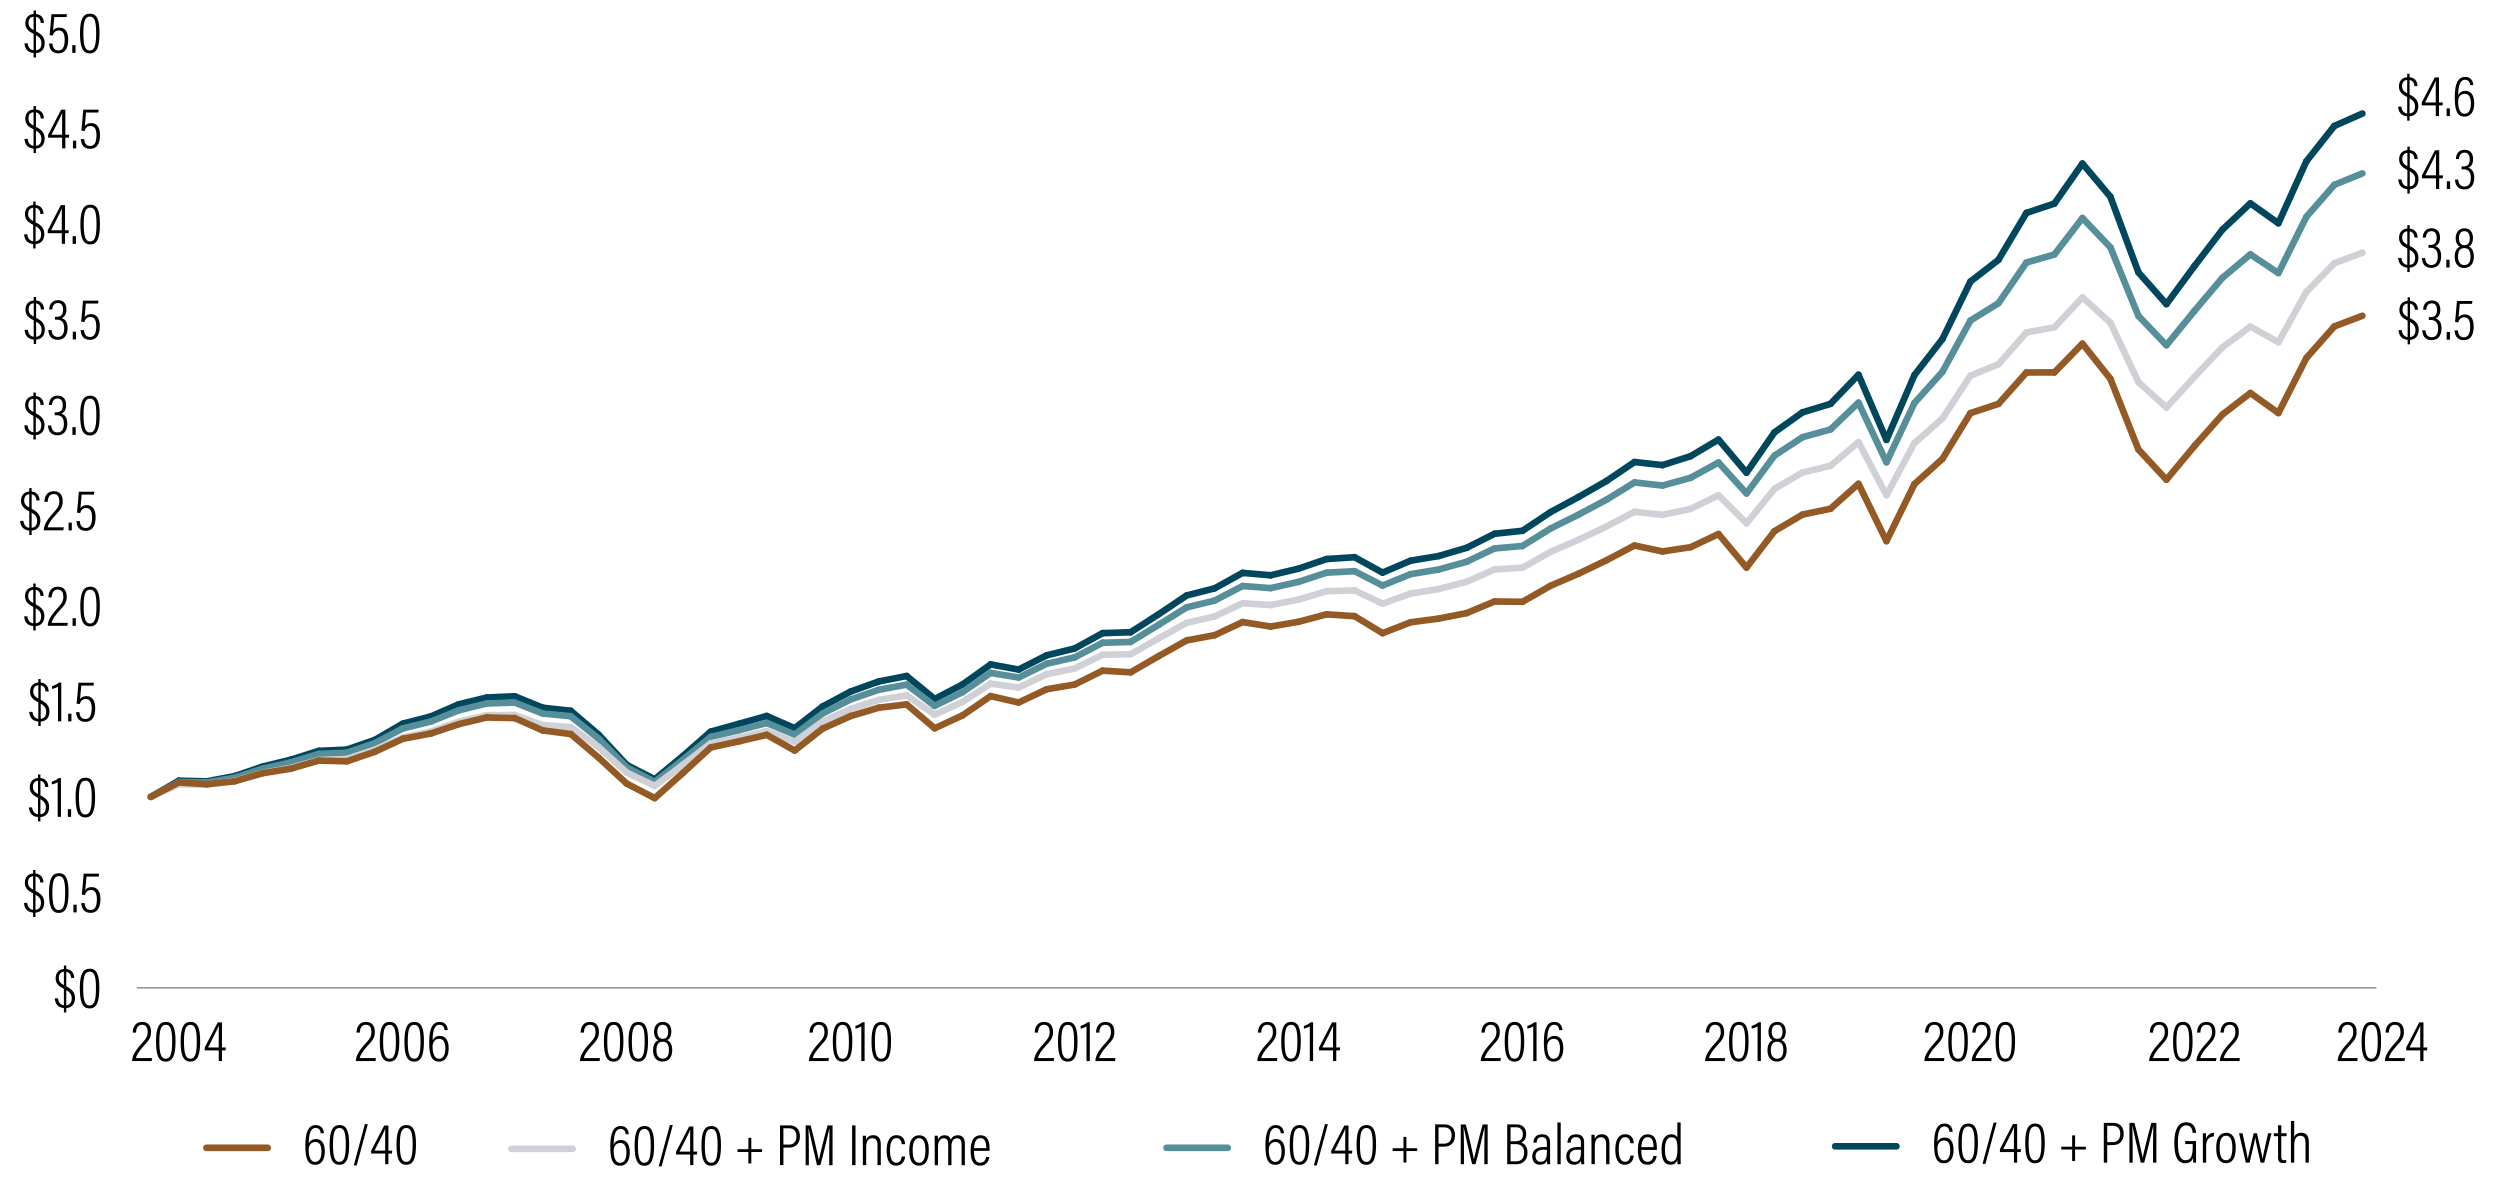 <?xml version="1.0" encoding="utf-8"?>
<!-- Generator: Adobe Illustrator 26.0.1, SVG Export Plug-In . SVG Version: 6.00 Build 0)  -->
<svg version="1.1" id="Layer_1" xmlns="http://www.w3.org/2000/svg" xmlns:xlink="http://www.w3.org/1999/xlink" x="0px" y="0px"
	 viewBox="0 0 940 444.02" style="enable-background:new 0 0 940 444.02;" xml:space="preserve">
<style type="text/css">
	.st0{fill:none;stroke:#808080;stroke-width:0.5;stroke-miterlimit:10;}
	.st1{fill:none;}
	.st2{fill:none;stroke:#00465C;stroke-width:2.5;stroke-linecap:round;stroke-miterlimit:10;}
	.st3{fill:none;stroke:#568F9A;stroke-width:2.5;stroke-linecap:round;stroke-miterlimit:10;}
	.st4{fill:none;stroke:#CFD1D7;stroke-width:2.5;stroke-linecap:round;stroke-miterlimit:10;}
	.st5{fill:none;stroke:#945A25;stroke-width:2.5;stroke-linecap:round;stroke-miterlimit:10;}
</style>
<g>
	<path d="M905.1,45.37v-1.65c-2.35-0.2-3.28-1.69-3.43-3.65h1.23c0.11,1.3,0.77,2.44,2.2,2.62V36.5c-1.96-0.99-3.1-2-3.1-4
		c0-1.98,1.12-3.34,3.1-3.48v-1.3h0.9v1.3c2.22,0.22,2.95,1.85,2.99,3.37h-1.19c-0.04-0.9-0.42-2.07-1.8-2.31v5.46
		c2.25,1.12,3.28,2.35,3.28,4.38c0,2.09-1.03,3.65-3.28,3.81v1.65H905.1z M905.1,35.09v-5.04c-1.3,0.13-1.92,0.99-1.92,2.38
		C903.18,33.64,903.78,34.37,905.1,35.09z M906,36.96v5.72c1.34-0.15,2.05-0.95,2.05-2.68C908.04,38.68,907.45,37.8,906,36.96z"/>
	<path d="M915.85,43.63v-4h-5.28v-1.08l4.91-9.46h1.58v9.44h1.45l-0.13,1.1h-1.32v4H915.85z M915.85,34.12
		c0-1.19-0.02-2.75,0.04-3.81c-0.73,1.76-2.84,5.81-4.05,8.21h4V34.12z"/>
	<path d="M919.92,43.65v-2.9h1.23v2.9H919.92z"/>
	<path d="M928.77,32.01c-0.02-0.2-0.13-2.02-1.89-2.02c-2.49,0-2.55,3.92-2.62,5.83c0.37-0.79,1.21-1.65,2.73-1.65
		c2.29,0,3.32,1.89,3.32,4.64c0,2.6-0.92,5.04-3.65,5.04c-3.08,0-3.67-3.04-3.67-7.22c0-4.62,0.92-7.72,3.94-7.72
		c2.6,0,3.01,2.31,3.04,3.1H928.77z M929.05,38.9c0-2.18-0.64-3.63-2.29-3.63c-1.83,0-2.51,1.56-2.51,2.9c0,1.96,0.42,4.6,2.42,4.6
		C928.11,42.77,929.05,41.56,929.05,38.9z"/>
</g>
<g>
	<path d="M905.17,72.78v-1.65c-2.35-0.2-3.28-1.69-3.43-3.65h1.23c0.11,1.3,0.77,2.44,2.2,2.62v-6.18c-1.96-0.99-3.1-2-3.1-4
		c0-1.98,1.12-3.34,3.1-3.48v-1.3h0.9v1.3c2.22,0.22,2.95,1.85,2.99,3.37h-1.19c-0.04-0.9-0.42-2.07-1.8-2.31v5.46
		c2.25,1.12,3.28,2.35,3.28,4.38c0,2.09-1.03,3.65-3.28,3.81v1.65H905.17z M905.17,62.5v-5.04c-1.3,0.13-1.92,0.99-1.92,2.38
		C903.26,61.05,903.85,61.77,905.17,62.5z M906.07,64.37v5.72c1.34-0.15,2.05-0.95,2.05-2.68
		C908.12,66.09,907.53,65.21,906.07,64.37z"/>
	<path d="M915.93,71.04v-4h-5.28v-1.08l4.91-9.46h1.58v9.44h1.45l-0.13,1.1h-1.32v4H915.93z M915.93,61.53
		c0-1.19-0.02-2.75,0.04-3.81c-0.73,1.76-2.84,5.81-4.05,8.21h4V61.53z"/>
	<path d="M920,71.06v-2.9h1.23v2.9H920z"/>
	<path d="M923.41,59.82c0.02-1.39,0.68-3.5,3.3-3.5c2.35,0,3.17,1.63,3.17,3.56c0,1.89-0.84,2.82-1.78,3.17v0.02
		c1.34,0.44,2.22,1.5,2.22,3.78c0,2.11-0.86,4.38-3.7,4.38c-2.68,0-3.48-1.94-3.54-3.7h1.21c0.04,1.21,0.66,2.62,2.35,2.62
		c1.96,0,2.4-1.78,2.4-3.26c0-2.62-1.28-3.23-2.86-3.23h-0.62v-1.08h0.64c1.43,0,2.42-0.62,2.42-2.64c0-1.47-0.51-2.55-1.98-2.55
		c-1.85,0-2.02,1.83-2.07,2.42H923.41z"/>
</g>
<g>
	<path d="M905.14,102.28v-1.65c-2.35-0.2-3.28-1.69-3.43-3.65h1.23c0.11,1.3,0.77,2.44,2.2,2.62v-6.18c-1.96-0.99-3.1-2-3.1-4
		c0-1.98,1.12-3.34,3.1-3.48v-1.3h0.9v1.3c2.22,0.22,2.95,1.85,2.99,3.37h-1.19c-0.04-0.9-0.42-2.07-1.8-2.31v5.46
		c2.25,1.12,3.28,2.35,3.28,4.38c0,2.09-1.03,3.65-3.28,3.81v1.65H905.14z M905.14,92.01v-5.04c-1.3,0.13-1.92,0.99-1.92,2.38
		C903.22,90.56,903.82,91.28,905.14,92.01z M906.04,93.88v5.72c1.34-0.15,2.05-0.95,2.05-2.68
		C908.09,95.59,907.49,94.71,906.04,93.88z"/>
	<path d="M910.97,89.32c0.02-1.39,0.68-3.5,3.3-3.5c2.35,0,3.17,1.63,3.17,3.56c0,1.89-0.84,2.82-1.78,3.17v0.02
		c1.34,0.44,2.22,1.5,2.22,3.78c0,2.11-0.86,4.38-3.7,4.38c-2.68,0-3.48-1.94-3.54-3.7h1.21c0.04,1.21,0.66,2.62,2.35,2.62
		c1.96,0,2.4-1.78,2.4-3.26c0-2.62-1.28-3.23-2.86-3.23h-0.62V92.1h0.64c1.43,0,2.42-0.62,2.42-2.64c0-1.47-0.51-2.55-1.98-2.55
		c-1.85,0-2.02,1.83-2.07,2.42H910.97z"/>
	<path d="M919.81,100.57v-2.9h1.23v2.9H919.81z"/>
	<path d="M922.96,96.5c0-2.46,1.12-3.39,1.91-3.78c-0.9-0.48-1.54-1.54-1.54-3.15c0-1.87,0.97-3.74,3.32-3.74
		c2.27,0,3.19,1.74,3.19,3.59c0,2-0.79,2.9-1.58,3.26c1.08,0.46,1.91,1.61,1.91,3.83c0,2.42-1.17,4.25-3.65,4.25
		S922.96,98.83,922.96,96.5z M928.92,96.52c0-2.11-0.68-3.23-2.35-3.23c-1.8,0-2.35,1.39-2.35,3.17c0,1.76,0.68,3.21,2.33,3.21
		C928.24,99.66,928.92,98.41,928.92,96.52z M924.57,89.48c0,1.52,0.51,2.71,2.05,2.71c1.3,0,2.02-0.77,2.02-2.71
		c0-1.34-0.55-2.57-2.05-2.57C925.07,86.9,924.57,88.2,924.57,89.48z"/>
</g>
<g>
	<path d="M905.27,129.44v-1.65c-2.35-0.2-3.28-1.69-3.43-3.65h1.23c0.11,1.3,0.77,2.44,2.2,2.62v-6.18c-1.96-0.99-3.1-2-3.1-4
		c0-1.98,1.12-3.34,3.1-3.48v-1.3h0.9v1.3c2.22,0.22,2.95,1.85,2.99,3.37h-1.19c-0.04-0.9-0.42-2.07-1.8-2.31v5.46
		c2.25,1.12,3.28,2.35,3.28,4.38c0,2.09-1.03,3.65-3.28,3.81v1.65H905.27z M905.27,119.17v-5.04c-1.3,0.13-1.92,0.99-1.92,2.38
		C903.36,117.71,903.95,118.44,905.27,119.17z M906.17,121.04v5.72c1.34-0.15,2.05-0.95,2.05-2.68
		C908.22,122.75,907.62,121.87,906.17,121.04z"/>
	<path d="M911.1,116.48c0.02-1.39,0.68-3.5,3.3-3.5c2.35,0,3.17,1.63,3.17,3.56c0,1.89-0.84,2.82-1.78,3.17v0.02
		c1.34,0.44,2.22,1.5,2.22,3.78c0,2.11-0.86,4.38-3.7,4.38c-2.68,0-3.48-1.94-3.54-3.7h1.21c0.04,1.21,0.66,2.62,2.35,2.62
		c1.96,0,2.4-1.78,2.4-3.26c0-2.62-1.28-3.23-2.86-3.23h-0.62v-1.08h0.64c1.43,0,2.42-0.62,2.42-2.64c0-1.47-0.51-2.55-1.98-2.55
		c-1.85,0-2.02,1.83-2.07,2.42H911.1z"/>
	<path d="M919.94,127.72v-2.9h1.23v2.9H919.94z"/>
	<path d="M929.47,114.26h-4.6c-0.11,1.54-0.37,4.22-0.46,5.08c0.42-0.62,1.14-1.12,2.4-1.12c2.33,0,3.3,1.89,3.3,4.51
		c0,2.75-0.86,5.17-3.7,5.17c-2.66,0-3.39-1.89-3.5-3.67h1.25c0.09,1.03,0.4,2.6,2.29,2.6c1.78,0,2.33-1.76,2.33-4
		c0-1.94-0.48-3.52-2.18-3.52c-1.36,0-1.98,0.81-2.33,1.94l-1.17-0.24c0.2-1.65,0.55-5.59,0.7-7.83h5.83L929.47,114.26z"/>
</g>
<line class="st0" x1="51.44" y1="371.43" x2="893.51" y2="371.43"/>
<g>
	<g>
		<path d="M24.02,380.68v-1.65c-2.35-0.2-3.28-1.69-3.43-3.65h1.23c0.11,1.3,0.77,2.44,2.2,2.62v-6.18c-1.96-0.99-3.1-2-3.1-4
			c0-1.98,1.12-3.34,3.1-3.48v-1.3h0.9v1.3c2.22,0.22,2.95,1.85,2.99,3.37h-1.19c-0.04-0.9-0.42-2.07-1.8-2.31v5.46
			c2.24,1.12,3.28,2.35,3.28,4.38c0,2.09-1.03,3.65-3.28,3.81v1.65H24.02z M24.02,370.41v-5.04c-1.3,0.13-1.91,0.99-1.91,2.38
			C22.1,368.96,22.7,369.68,24.02,370.41z M24.92,372.28V378c1.34-0.15,2.05-0.95,2.05-2.68C26.97,374,26.37,373.11,24.92,372.28z"
			/>
		<path d="M37.35,371.51c0,5.19-0.95,7.66-3.67,7.66c-2.86,0-3.67-2.73-3.67-7.68c0-5.39,1.3-7.26,3.74-7.26
			C36.36,364.23,37.35,366.45,37.35,371.51z M31.28,371.46c0,4.36,0.51,6.6,2.4,6.6c1.87,0,2.4-2.13,2.4-6.56
			c0-4.49-0.64-6.18-2.35-6.18C32.05,365.33,31.28,366.82,31.28,371.46z"/>
	</g>
</g>
<g>
	<g>
		<path d="M12.44,344.78v-1.65c-2.35-0.2-3.28-1.69-3.43-3.65h1.23c0.11,1.3,0.77,2.44,2.2,2.62v-6.18c-1.96-0.99-3.1-2-3.1-4
			c0-1.98,1.12-3.34,3.1-3.48v-1.3h0.9v1.3c2.22,0.22,2.95,1.85,2.99,3.37h-1.19c-0.04-0.9-0.42-2.07-1.8-2.31v5.46
			c2.24,1.12,3.28,2.35,3.28,4.38c0,2.09-1.03,3.65-3.28,3.81v1.65H12.44z M12.44,334.5v-5.04c-1.3,0.13-1.91,0.99-1.91,2.38
			C10.53,333.05,11.12,333.78,12.44,334.5z M13.34,336.37v5.72c1.34-0.15,2.05-0.95,2.05-2.68
			C15.39,338.09,14.8,337.21,13.34,336.37z"/>
		<path d="M25.77,335.6c0,5.19-0.95,7.66-3.67,7.66c-2.86,0-3.67-2.73-3.67-7.68c0-5.39,1.3-7.26,3.74-7.26
			C24.78,328.32,25.77,330.54,25.77,335.6z M19.7,335.56c0,4.36,0.51,6.6,2.4,6.6c1.87,0,2.4-2.13,2.4-6.56
			c0-4.49-0.64-6.18-2.35-6.18C20.47,329.42,19.7,330.92,19.7,335.56z"/>
		<path d="M27.6,343.06v-2.9h1.23v2.9H27.6z"/>
		<path d="M37.12,329.59h-4.6c-0.11,1.54-0.37,4.22-0.46,5.08c0.42-0.62,1.14-1.12,2.4-1.12c2.33,0,3.3,1.89,3.3,4.51
			c0,2.75-0.86,5.17-3.7,5.17c-2.66,0-3.39-1.89-3.5-3.67h1.25c0.09,1.03,0.4,2.6,2.29,2.6c1.78,0,2.33-1.76,2.33-4
			c0-1.94-0.48-3.52-2.18-3.52c-1.36,0-1.98,0.81-2.33,1.94l-1.17-0.24c0.2-1.65,0.55-5.59,0.7-7.83h5.83L37.12,329.59z"/>
	</g>
</g>
<g>
	<g>
		<path d="M14.29,308.87v-1.65c-2.35-0.2-3.28-1.69-3.43-3.65h1.23c0.11,1.3,0.77,2.44,2.2,2.62V300c-1.96-0.99-3.1-2-3.1-4
			c0-1.98,1.12-3.34,3.1-3.48v-1.3h0.9v1.3c2.22,0.22,2.95,1.85,2.99,3.37H17c-0.04-0.9-0.42-2.07-1.8-2.31v5.46
			c2.24,1.12,3.28,2.35,3.28,4.38c0,2.09-1.03,3.65-3.28,3.81v1.65H14.29z M14.29,298.59v-5.04c-1.3,0.13-1.91,0.99-1.91,2.38
			C12.37,297.14,12.97,297.86,14.29,298.59z M15.19,300.46v5.72c1.34-0.15,2.05-0.95,2.05-2.68
			C17.24,302.18,16.64,301.3,15.19,300.46z"/>
		<path d="M21.68,307.13V294.1c-0.46,0.35-1.67,0.77-2.22,0.84v-1.03c1.01-0.29,2.13-0.9,2.6-1.36h0.86v14.59H21.68z"/>
		<path d="M25.51,307.15v-2.9h1.23v2.9H25.51z"/>
		<path d="M35.76,299.69c0,5.19-0.95,7.66-3.67,7.66c-2.86,0-3.67-2.73-3.67-7.68c0-5.39,1.3-7.26,3.74-7.26
			C34.77,292.41,35.76,294.63,35.76,299.69z M29.69,299.65c0,4.36,0.51,6.6,2.4,6.6c1.87,0,2.4-2.13,2.4-6.56
			c0-4.49-0.64-6.18-2.35-6.18C30.46,293.51,29.69,295,29.69,299.65z"/>
	</g>
</g>
<g>
	<g>
		<path d="M14.41,272.96v-1.65c-2.35-0.2-3.28-1.69-3.43-3.65h1.23c0.11,1.3,0.77,2.44,2.2,2.62v-6.18c-1.96-0.99-3.1-2-3.1-4
			c0-1.98,1.12-3.34,3.1-3.48v-1.3h0.9v1.3c2.22,0.22,2.95,1.85,2.99,3.37h-1.19c-0.04-0.9-0.42-2.07-1.8-2.31v5.46
			c2.24,1.12,3.28,2.35,3.28,4.38c0,2.09-1.03,3.65-3.28,3.81v1.65H14.41z M14.41,262.68v-5.04c-1.3,0.13-1.91,0.99-1.91,2.38
			C12.5,261.23,13.09,261.96,14.41,262.68z M15.31,264.55v5.72c1.34-0.15,2.05-0.95,2.05-2.68
			C17.36,266.27,16.76,265.39,15.31,264.55z"/>
		<path d="M21.8,271.22v-13.03c-0.46,0.35-1.67,0.77-2.22,0.84V258c1.01-0.29,2.13-0.9,2.6-1.36h0.86v14.59H21.8z"/>
		<path d="M25.63,271.24v-2.9h1.23v2.9H25.63z"/>
		<path d="M35.16,257.78h-4.6c-0.11,1.54-0.37,4.22-0.46,5.08c0.42-0.62,1.14-1.12,2.4-1.12c2.33,0,3.3,1.89,3.3,4.51
			c0,2.75-0.86,5.17-3.7,5.17c-2.66,0-3.39-1.89-3.5-3.67h1.25c0.09,1.03,0.4,2.6,2.29,2.6c1.78,0,2.33-1.76,2.33-4
			c0-1.94-0.48-3.52-2.18-3.52c-1.36,0-1.98,0.81-2.33,1.94l-1.17-0.24c0.2-1.65,0.55-5.59,0.7-7.83h5.83L35.16,257.78z"/>
	</g>
</g>
<g>
	<g>
		<path d="M12.51,237.05v-1.65c-2.35-0.2-3.28-1.69-3.43-3.65h1.23c0.11,1.3,0.77,2.44,2.2,2.62v-6.18c-1.96-0.99-3.1-2-3.1-4
			c0-1.98,1.12-3.34,3.1-3.48v-1.3h0.9v1.3c2.22,0.22,2.95,1.85,2.99,3.37h-1.19c-0.04-0.9-0.42-2.07-1.8-2.31v5.46
			c2.24,1.12,3.28,2.35,3.28,4.38c0,2.09-1.03,3.65-3.28,3.81v1.65H12.51z M12.51,226.77v-5.04c-1.3,0.13-1.91,0.99-1.91,2.38
			C10.59,225.32,11.19,226.05,12.51,226.77z M13.41,228.64v5.72c1.34-0.15,2.05-0.95,2.05-2.68
			C15.46,230.36,14.86,229.48,13.41,228.64z"/>
		<path d="M17.96,235.31v-0.09c0-1.56,1.01-3.63,3.3-6.14c1.91-2.09,2.55-2.93,2.55-4.66c0-1.39-0.42-2.75-2.11-2.75
			c-1.47,0-2.18,1.12-2.27,2.95H18.2c0.02-2.07,1.03-4.03,3.52-4.03c2.53,0,3.37,1.78,3.37,3.81c0,2.09-0.77,3.1-2.71,5.17
			c-1.89,2.02-2.75,3.61-2.99,4.62h6.12l-0.2,1.12H17.96z"/>
		<path d="M27.29,235.33v-2.9h1.23v2.9H27.29z"/>
		<path d="M37.54,227.87c0,5.19-0.95,7.66-3.67,7.66c-2.86,0-3.67-2.73-3.67-7.68c0-5.39,1.3-7.26,3.74-7.26
			C36.55,220.59,37.54,222.81,37.54,227.87z M31.47,227.83c0,4.36,0.51,6.6,2.4,6.6c1.87,0,2.4-2.13,2.4-6.56
			c0-4.49-0.64-6.18-2.35-6.18C32.24,221.69,31.47,223.19,31.47,227.83z"/>
	</g>
</g>
<g>
	<g>
		<path d="M11,201.14v-1.65c-2.35-0.2-3.28-1.69-3.43-3.65H8.8c0.11,1.3,0.77,2.44,2.2,2.62v-6.18c-1.96-0.99-3.1-2-3.1-4
			c0-1.98,1.12-3.34,3.1-3.48v-1.3h0.9v1.3c2.22,0.22,2.95,1.85,2.99,3.37h-1.19c-0.04-0.9-0.42-2.07-1.8-2.31v5.46
			c2.24,1.12,3.28,2.35,3.28,4.38c0,2.09-1.03,3.65-3.28,3.81v1.65H11z M11,190.87v-5.04c-1.3,0.13-1.91,0.99-1.91,2.38
			C9.09,189.41,9.68,190.14,11,190.87z M11.9,192.74v5.72c1.34-0.15,2.05-0.95,2.05-2.68C13.95,194.45,13.35,193.57,11.9,192.74z"/>
		<path d="M16.46,199.4v-0.09c0-1.56,1.01-3.63,3.3-6.14c1.91-2.09,2.55-2.93,2.55-4.66c0-1.39-0.42-2.75-2.11-2.75
			c-1.47,0-2.18,1.12-2.27,2.95H16.7c0.02-2.07,1.03-4.03,3.52-4.03c2.53,0,3.37,1.78,3.37,3.81c0,2.09-0.77,3.1-2.71,5.17
			c-1.89,2.02-2.75,3.61-2.99,4.62H24l-0.2,1.12H16.46z"/>
		<path d="M25.78,199.42v-2.9h1.23v2.9H25.78z"/>
		<path d="M35.31,185.96h-4.6c-0.11,1.54-0.37,4.22-0.46,5.08c0.42-0.62,1.14-1.12,2.4-1.12c2.33,0,3.3,1.89,3.3,4.51
			c0,2.75-0.86,5.17-3.7,5.17c-2.66,0-3.39-1.89-3.5-3.67h1.25c0.09,1.03,0.4,2.6,2.29,2.6c1.78,0,2.33-1.76,2.33-4
			c0-1.94-0.48-3.52-2.18-3.52c-1.36,0-1.98,0.81-2.33,1.94l-1.17-0.24c0.2-1.65,0.55-5.59,0.7-7.83h5.83L35.31,185.96z"/>
	</g>
</g>
<g>
	<g>
		<path d="M12.56,165.23v-1.65c-2.35-0.2-3.28-1.69-3.43-3.65h1.23c0.11,1.3,0.77,2.44,2.2,2.62v-6.18c-1.96-0.99-3.1-2-3.1-4
			c0-1.98,1.12-3.34,3.1-3.48v-1.3h0.9v1.3c2.22,0.22,2.95,1.85,2.99,3.37h-1.19c-0.04-0.9-0.42-2.07-1.8-2.31v5.46
			c2.24,1.12,3.28,2.35,3.28,4.38c0,2.09-1.03,3.65-3.28,3.81v1.65H12.56z M12.56,154.96v-5.04c-1.3,0.13-1.91,0.99-1.91,2.38
			C10.65,153.5,11.24,154.23,12.56,154.96z M13.46,156.83v5.72c1.34-0.15,2.05-0.95,2.05-2.68
			C15.51,158.54,14.92,157.66,13.46,156.83z"/>
		<path d="M18.39,152.27c0.02-1.39,0.68-3.5,3.3-3.5c2.35,0,3.17,1.63,3.17,3.56c0,1.89-0.84,2.82-1.78,3.17v0.02
			c1.34,0.44,2.22,1.5,2.22,3.78c0,2.11-0.86,4.38-3.7,4.38c-2.68,0-3.48-1.94-3.54-3.7h1.21c0.04,1.21,0.66,2.62,2.35,2.62
			c1.96,0,2.4-1.78,2.4-3.26c0-2.62-1.28-3.23-2.86-3.23h-0.62v-1.08h0.64c1.43,0,2.42-0.62,2.42-2.64c0-1.47-0.51-2.55-1.98-2.55
			c-1.85,0-2.02,1.83-2.07,2.42H18.39z"/>
		<path d="M27.23,163.51v-2.9h1.23v2.9H27.23z"/>
		<path d="M37.49,156.06c0,5.19-0.95,7.66-3.67,7.66c-2.86,0-3.67-2.73-3.67-7.68c0-5.39,1.3-7.26,3.74-7.26
			C36.5,148.77,37.49,151,37.49,156.06z M31.42,156.01c0,4.36,0.51,6.6,2.4,6.6c1.87,0,2.4-2.13,2.4-6.56
			c0-4.49-0.64-6.18-2.35-6.18C32.19,149.87,31.42,151.37,31.42,156.01z"/>
	</g>
</g>
<g>
	<g>
		<path d="M12.68,129.32v-1.65c-2.35-0.2-3.28-1.69-3.43-3.65h1.23c0.11,1.3,0.77,2.44,2.2,2.62v-6.18c-1.96-0.99-3.1-2-3.1-4
			c0-1.98,1.12-3.34,3.1-3.48v-1.3h0.9v1.3c2.22,0.22,2.95,1.85,2.99,3.37h-1.19c-0.04-0.9-0.42-2.07-1.8-2.31v5.46
			c2.24,1.12,3.28,2.35,3.28,4.38c0,2.09-1.03,3.65-3.28,3.81v1.65H12.68z M12.68,119.05v-5.04c-1.3,0.13-1.91,0.99-1.91,2.38
			C10.77,117.6,11.36,118.32,12.68,119.05z M13.58,120.92v5.72c1.34-0.15,2.05-0.95,2.05-2.68
			C15.63,122.63,15.04,121.75,13.58,120.92z"/>
		<path d="M18.51,116.36c0.02-1.39,0.68-3.5,3.3-3.5c2.35,0,3.17,1.63,3.17,3.56c0,1.89-0.84,2.82-1.78,3.17v0.02
			c1.34,0.44,2.22,1.5,2.22,3.78c0,2.11-0.86,4.38-3.7,4.38c-2.68,0-3.48-1.94-3.54-3.7h1.21c0.04,1.21,0.66,2.62,2.35,2.62
			c1.96,0,2.4-1.78,2.4-3.26c0-2.62-1.28-3.23-2.86-3.23h-0.62v-1.08h0.64c1.43,0,2.42-0.62,2.42-2.64c0-1.47-0.51-2.55-1.98-2.55
			c-1.85,0-2.02,1.83-2.07,2.42H18.51z"/>
		<path d="M27.36,127.61v-2.9h1.23v2.9H27.36z"/>
		<path d="M36.88,114.14h-4.6c-0.11,1.54-0.37,4.22-0.46,5.08c0.42-0.62,1.14-1.12,2.4-1.12c2.33,0,3.3,1.89,3.3,4.51
			c0,2.75-0.86,5.17-3.7,5.17c-2.66,0-3.39-1.89-3.5-3.67h1.25c0.09,1.03,0.4,2.6,2.29,2.6c1.78,0,2.33-1.76,2.33-4
			c0-1.94-0.48-3.52-2.18-3.52c-1.36,0-1.98,0.81-2.33,1.94l-1.17-0.24c0.2-1.65,0.55-5.59,0.7-7.83h5.83L36.88,114.14z"/>
	</g>
</g>
<g>
	<g>
		<path d="M12.48,93.41v-1.65c-2.35-0.2-3.28-1.69-3.43-3.65h1.23c0.11,1.3,0.77,2.44,2.2,2.62v-6.18c-1.96-0.99-3.1-2-3.1-4
			c0-1.98,1.12-3.34,3.1-3.48v-1.3h0.9v1.3c2.22,0.22,2.95,1.85,2.99,3.37h-1.19c-0.04-0.9-0.42-2.07-1.8-2.31v5.46
			c2.24,1.12,3.28,2.35,3.28,4.38c0,2.09-1.03,3.65-3.28,3.81v1.65H12.48z M12.48,83.14V78.1c-1.3,0.13-1.91,0.99-1.91,2.38
			C10.57,81.69,11.17,82.41,12.48,83.14z M13.39,85.01v5.72c1.34-0.15,2.05-0.95,2.05-2.68C15.43,86.72,14.84,85.84,13.39,85.01z"/>
		<path d="M23.24,91.67v-4h-5.28v-1.08l4.91-9.46h1.58v9.44h1.45l-0.13,1.1h-1.32v4H23.24z M23.24,82.17c0-1.19-0.02-2.75,0.04-3.81
			c-0.73,1.76-2.84,5.81-4.05,8.21h4V82.17z"/>
		<path d="M27.31,91.7v-2.9h1.23v2.9H27.31z"/>
		<path d="M37.57,84.24c0,5.19-0.95,7.66-3.67,7.66c-2.86,0-3.67-2.73-3.67-7.68c0-5.39,1.3-7.26,3.74-7.26
			C36.58,76.95,37.57,79.18,37.57,84.24z M31.49,84.19c0,4.36,0.51,6.6,2.4,6.6c1.87,0,2.4-2.13,2.4-6.56
			c0-4.49-0.64-6.18-2.35-6.18C32.26,78.05,31.49,79.55,31.49,84.19z"/>
	</g>
</g>
<g>
	<g>
		<path d="M12.61,57.51v-1.65c-2.35-0.2-3.28-1.69-3.43-3.65h1.23c0.11,1.3,0.77,2.44,2.2,2.62v-6.18c-1.96-0.99-3.1-2-3.1-4
			c0-1.98,1.12-3.34,3.1-3.48v-1.3h0.9v1.3c2.22,0.22,2.95,1.85,2.99,3.37h-1.19c-0.04-0.9-0.42-2.07-1.8-2.31v5.46
			c2.24,1.12,3.28,2.35,3.28,4.38c0,2.09-1.03,3.65-3.28,3.81v1.65H12.61z M12.61,47.23v-5.04c-1.3,0.13-1.91,0.99-1.91,2.38
			C10.69,45.78,11.29,46.5,12.61,47.23z M13.51,49.1v5.72c1.34-0.15,2.05-0.95,2.05-2.68C15.55,50.82,14.96,49.94,13.51,49.1z"/>
		<path d="M23.36,55.77v-4h-5.28v-1.08l4.91-9.46h1.58v9.44h1.45l-0.13,1.1h-1.32v4H23.36z M23.36,46.26c0-1.19-0.02-2.75,0.04-3.81
			c-0.73,1.76-2.84,5.81-4.05,8.21h4V46.26z"/>
		<path d="M27.43,55.79v-2.9h1.23v2.9H27.43z"/>
		<path d="M36.96,42.32h-4.6c-0.11,1.54-0.37,4.22-0.46,5.08c0.42-0.62,1.14-1.12,2.4-1.12c2.33,0,3.3,1.89,3.3,4.51
			c0,2.75-0.86,5.17-3.7,5.17c-2.66,0-3.39-1.89-3.5-3.67h1.25c0.09,1.03,0.4,2.6,2.29,2.6c1.78,0,2.33-1.76,2.33-4
			c0-1.94-0.48-3.52-2.18-3.52c-1.36,0-1.98,0.81-2.33,1.94l-1.17-0.24c0.2-1.65,0.55-5.59,0.7-7.83h5.83L36.96,42.32z"/>
	</g>
</g>
<g>
	<g>
		<path d="M12.63,21.6v-1.65c-2.35-0.2-3.28-1.69-3.43-3.65h1.23c0.11,1.3,0.77,2.44,2.2,2.62v-6.18c-1.96-0.99-3.1-2-3.1-4
			c0-1.98,1.12-3.34,3.1-3.48v-1.3h0.9v1.3c2.22,0.22,2.95,1.85,2.99,3.37h-1.19c-0.04-0.9-0.42-2.07-1.8-2.31v5.46
			c2.24,1.12,3.28,2.35,3.28,4.38c0,2.09-1.03,3.65-3.28,3.81v1.65H12.63z M12.63,11.32V6.28c-1.3,0.13-1.91,0.99-1.91,2.38
			C10.71,9.87,11.31,10.59,12.63,11.32z M13.53,13.19v5.72c1.34-0.15,2.05-0.95,2.05-2.68C15.58,14.91,14.98,14.03,13.53,13.19z"/>
		<path d="M25.01,6.41h-4.6c-0.11,1.54-0.37,4.22-0.46,5.08c0.42-0.62,1.14-1.12,2.4-1.12c2.33,0,3.3,1.89,3.3,4.51
			c0,2.75-0.86,5.17-3.7,5.17c-2.66,0-3.39-1.89-3.5-3.67h1.25c0.09,1.03,0.4,2.6,2.29,2.6c1.78,0,2.33-1.76,2.33-4
			c0-1.94-0.48-3.52-2.18-3.52c-1.36,0-1.98,0.81-2.33,1.94l-1.17-0.24c0.2-1.65,0.55-5.59,0.7-7.83h5.83L25.01,6.41z"/>
		<path d="M27.17,19.88v-2.9h1.23v2.9H27.17z"/>
		<path d="M37.42,12.42c0,5.19-0.95,7.66-3.67,7.66c-2.86,0-3.67-2.73-3.67-7.68c0-5.39,1.3-7.26,3.74-7.26
			C36.43,5.14,37.42,7.36,37.42,12.42z M31.35,12.38c0,4.36,0.51,6.6,2.4,6.6c1.87,0,2.4-2.13,2.4-6.56c0-4.49-0.64-6.18-2.35-6.18
			C32.12,6.24,31.35,7.73,31.35,12.38z"/>
	</g>
</g>
<line class="st2" x1="690.02" y1="431.01" x2="713.06" y2="431.01"/>
<line class="st2" x1="67.23" y1="293.55" x2="56.7" y2="299.62"/>
<line class="st2" x1="77.75" y1="293.78" x2="67.23" y2="293.55"/>
<line class="st2" x1="88.28" y1="291.81" x2="77.75" y2="293.78"/>
<line class="st2" x1="98.8" y1="288.22" x2="88.28" y2="291.81"/>
<line class="st2" x1="109.33" y1="285.65" x2="98.8" y2="288.22"/>
<line class="st2" x1="119.86" y1="282.33" x2="109.33" y2="285.65"/>
<line class="st2" x1="130.38" y1="281.86" x2="119.86" y2="282.33"/>
<line class="st2" x1="140.91" y1="278.21" x2="130.38" y2="281.86"/>
<line class="st2" x1="151.43" y1="272.1" x2="140.91" y2="278.21"/>
<line class="st2" x1="161.96" y1="269.38" x2="151.43" y2="272.1"/>
<line class="st2" x1="172.49" y1="264.83" x2="161.96" y2="269.38"/>
<line class="st2" x1="183.01" y1="262.26" x2="172.49" y2="264.83"/>
<line class="st2" x1="193.54" y1="261.8" x2="183.01" y2="262.26"/>
<line class="st2" x1="204.06" y1="266.1" x2="193.54" y2="261.8"/>
<line class="st2" x1="214.59" y1="267.26" x2="204.06" y2="266.1"/>
<line class="st2" x1="225.11" y1="276.26" x2="214.59" y2="267.26"/>
<line class="st2" x1="235.64" y1="287.59" x2="225.11" y2="276.26"/>
<line class="st2" x1="246.17" y1="293.02" x2="235.64" y2="287.59"/>
<line class="st2" x1="256.69" y1="284.32" x2="246.17" y2="293.02"/>
<line class="st2" x1="267.22" y1="275.1" x2="256.69" y2="284.32"/>
<line class="st2" x1="277.74" y1="272.18" x2="267.22" y2="275.1"/>
<line class="st2" x1="288.27" y1="269.21" x2="277.74" y2="272.18"/>
<line class="st2" x1="298.8" y1="273.8" x2="288.27" y2="269.21"/>
<line class="st2" x1="309.32" y1="265.63" x2="298.8" y2="273.8"/>
<line class="st2" x1="319.85" y1="260.01" x2="309.32" y2="265.63"/>
<line class="st2" x1="330.37" y1="256.24" x2="319.85" y2="260.01"/>
<line class="st2" x1="340.9" y1="254.18" x2="330.37" y2="256.24"/>
<line class="st2" x1="351.43" y1="262.82" x2="340.9" y2="254.18"/>
<line class="st2" x1="361.95" y1="257.34" x2="351.43" y2="262.82"/>
<line class="st2" x1="372.48" y1="249.82" x2="361.95" y2="257.34"/>
<line class="st2" x1="383" y1="251.75" x2="372.48" y2="249.82"/>
<line class="st2" x1="393.53" y1="246.41" x2="383" y2="251.75"/>
<line class="st2" x1="404.06" y1="243.83" x2="393.53" y2="246.41"/>
<line class="st2" x1="414.58" y1="238.06" x2="404.06" y2="243.83"/>
<line class="st2" x1="425.11" y1="237.72" x2="414.58" y2="238.06"/>
<line class="st2" x1="435.63" y1="230.97" x2="425.11" y2="237.72"/>
<line class="st2" x1="446.16" y1="223.9" x2="435.63" y2="230.97"/>
<line class="st2" x1="456.69" y1="221.22" x2="446.16" y2="223.9"/>
<line class="st2" x1="467.21" y1="215.4" x2="456.69" y2="221.22"/>
<line class="st2" x1="477.74" y1="216.31" x2="467.21" y2="215.4"/>
<line class="st2" x1="488.26" y1="213.81" x2="477.74" y2="216.31"/>
<line class="st2" x1="498.79" y1="210.2" x2="488.26" y2="213.81"/>
<line class="st2" x1="509.32" y1="209.51" x2="498.79" y2="210.2"/>
<line class="st2" x1="519.84" y1="215.3" x2="509.32" y2="209.51"/>
<line class="st2" x1="530.37" y1="210.82" x2="519.84" y2="215.3"/>
<line class="st2" x1="540.89" y1="209.08" x2="530.37" y2="210.82"/>
<line class="st2" x1="551.42" y1="205.99" x2="540.89" y2="209.08"/>
<line class="st2" x1="561.94" y1="200.7" x2="551.42" y2="205.99"/>
<line class="st2" x1="572.47" y1="199.57" x2="561.94" y2="200.7"/>
<line class="st2" x1="583" y1="192.55" x2="572.47" y2="199.57"/>
<line class="st2" x1="593.52" y1="186.87" x2="583" y2="192.55"/>
<line class="st2" x1="604.05" y1="180.84" x2="593.52" y2="186.87"/>
<line class="st2" x1="614.57" y1="173.72" x2="604.05" y2="180.84"/>
<line class="st2" x1="625.1" y1="174.88" x2="614.57" y2="173.72"/>
<line class="st2" x1="635.63" y1="171.54" x2="625.1" y2="174.88"/>
<line class="st2" x1="646.15" y1="165.28" x2="635.63" y2="171.54"/>
<line class="st2" x1="656.68" y1="177.72" x2="646.15" y2="165.28"/>
<line class="st2" x1="667.2" y1="162.56" x2="656.68" y2="177.72"/>
<line class="st2" x1="677.73" y1="155.05" x2="667.2" y2="162.56"/>
<line class="st2" x1="688.26" y1="151.86" x2="677.73" y2="155.05"/>
<line class="st2" x1="698.78" y1="140.91" x2="688.26" y2="151.86"/>
<line class="st2" x1="709.31" y1="165.39" x2="698.78" y2="140.91"/>
<line class="st2" x1="719.83" y1="141.04" x2="709.31" y2="165.39"/>
<line class="st2" x1="730.36" y1="127.47" x2="719.83" y2="141.04"/>
<line class="st2" x1="740.89" y1="105.85" x2="730.36" y2="127.47"/>
<line class="st2" x1="751.41" y1="97.7" x2="740.89" y2="105.85"/>
<line class="st2" x1="761.94" y1="80.05" x2="751.41" y2="97.7"/>
<line class="st2" x1="772.46" y1="76.54" x2="761.94" y2="80.05"/>
<line class="st2" x1="782.99" y1="61.5" x2="772.46" y2="76.54"/>
<line class="st2" x1="793.52" y1="73.99" x2="782.99" y2="61.5"/>
<line class="st2" x1="804.04" y1="102.4" x2="793.52" y2="73.99"/>
<line class="st2" x1="814.57" y1="114.34" x2="804.04" y2="102.4"/>
<line class="st2" x1="825.09" y1="100.08" x2="814.57" y2="114.34"/>
<line class="st2" x1="835.62" y1="86.35" x2="825.09" y2="100.08"/>
<line class="st2" x1="846.14" y1="76.46" x2="835.62" y2="86.35"/>
<line class="st2" x1="856.67" y1="83.94" x2="846.14" y2="76.46"/>
<line class="st2" x1="867.2" y1="60.64" x2="856.67" y2="83.94"/>
<line class="st2" x1="877.72" y1="47.35" x2="867.2" y2="60.64"/>
<line class="st2" x1="888.25" y1="42.69" x2="877.72" y2="47.35"/>
<line class="st3" x1="438.6" y1="431.58" x2="461.64" y2="431.58"/>
<line class="st3" x1="67.23" y1="294.04" x2="56.7" y2="299.62"/>
<line class="st3" x1="77.75" y1="294.19" x2="67.23" y2="294.04"/>
<line class="st3" x1="88.28" y1="292.42" x2="77.75" y2="294.19"/>
<line class="st3" x1="98.8" y1="289.03" x2="88.28" y2="292.42"/>
<line class="st3" x1="109.33" y1="286.68" x2="98.8" y2="289.03"/>
<line class="st3" x1="119.86" y1="283.48" x2="109.33" y2="286.68"/>
<line class="st3" x1="130.38" y1="283.03" x2="119.86" y2="283.48"/>
<line class="st3" x1="140.91" y1="279.43" x2="130.38" y2="283.03"/>
<line class="st3" x1="151.43" y1="273.89" x2="140.91" y2="279.43"/>
<line class="st3" x1="161.96" y1="271.32" x2="151.43" y2="273.89"/>
<line class="st3" x1="172.49" y1="267.08" x2="161.96" y2="271.32"/>
<line class="st3" x1="183.01" y1="264.51" x2="172.49" y2="267.08"/>
<line class="st3" x1="193.54" y1="264.18" x2="183.01" y2="264.51"/>
<line class="st3" x1="204.06" y1="268.28" x2="193.54" y2="264.18"/>
<line class="st3" x1="214.59" y1="269.31" x2="204.06" y2="268.28"/>
<line class="st3" x1="225.11" y1="277.76" x2="214.59" y2="269.31"/>
<line class="st3" x1="235.64" y1="288.5" x2="225.11" y2="277.76"/>
<line class="st3" x1="246.17" y1="293.98" x2="235.64" y2="288.5"/>
<line class="st3" x1="256.69" y1="285.73" x2="246.17" y2="293.98"/>
<line class="st3" x1="267.22" y1="277.09" x2="256.69" y2="285.73"/>
<line class="st3" x1="277.74" y1="274.59" x2="267.22" y2="277.09"/>
<line class="st3" x1="288.27" y1="271.86" x2="277.74" y2="274.59"/>
<line class="st3" x1="298.8" y1="276.21" x2="288.27" y2="271.86"/>
<line class="st3" x1="309.32" y1="268.26" x2="298.8" y2="276.21"/>
<line class="st3" x1="319.85" y1="262.98" x2="309.32" y2="268.26"/>
<line class="st3" x1="330.37" y1="259.37" x2="319.85" y2="262.98"/>
<line class="st3" x1="340.9" y1="257.42" x2="330.37" y2="259.37"/>
<line class="st3" x1="351.43" y1="265.41" x2="340.9" y2="257.42"/>
<line class="st3" x1="361.95" y1="260.23" x2="351.43" y2="265.41"/>
<line class="st3" x1="372.48" y1="253.01" x2="361.95" y2="260.23"/>
<line class="st3" x1="383" y1="254.74" x2="372.48" y2="253.01"/>
<line class="st3" x1="393.53" y1="249.58" x2="383" y2="254.74"/>
<line class="st3" x1="404.06" y1="247.17" x2="393.53" y2="249.58"/>
<line class="st3" x1="414.58" y1="241.68" x2="404.06" y2="247.17"/>
<line class="st3" x1="425.11" y1="241.37" x2="414.58" y2="241.68"/>
<line class="st3" x1="435.63" y1="234.93" x2="425.11" y2="241.37"/>
<line class="st3" x1="446.16" y1="228.38" x2="435.63" y2="234.93"/>
<line class="st3" x1="456.69" y1="225.82" x2="446.16" y2="228.38"/>
<line class="st3" x1="467.21" y1="220.34" x2="456.69" y2="225.82"/>
<line class="st3" x1="477.74" y1="221.13" x2="467.21" y2="220.34"/>
<line class="st3" x1="488.26" y1="218.78" x2="477.74" y2="221.13"/>
<line class="st3" x1="498.79" y1="215.32" x2="488.26" y2="218.78"/>
<line class="st3" x1="509.32" y1="214.77" x2="498.79" y2="215.32"/>
<line class="st3" x1="519.84" y1="220.16" x2="509.32" y2="214.77"/>
<line class="st3" x1="530.37" y1="215.88" x2="519.84" y2="220.16"/>
<line class="st3" x1="540.89" y1="214.14" x2="530.37" y2="215.88"/>
<line class="st3" x1="551.42" y1="211.23" x2="540.89" y2="214.14"/>
<line class="st3" x1="561.94" y1="206.22" x2="551.42" y2="211.23"/>
<line class="st3" x1="572.47" y1="205.28" x2="561.94" y2="206.22"/>
<line class="st3" x1="583" y1="198.72" x2="572.47" y2="205.28"/>
<line class="st3" x1="593.52" y1="193.5" x2="583" y2="198.72"/>
<line class="st3" x1="604.05" y1="187.88" x2="593.52" y2="193.5"/>
<line class="st3" x1="614.57" y1="181.4" x2="604.05" y2="187.88"/>
<line class="st3" x1="625.1" y1="182.56" x2="614.57" y2="181.4"/>
<line class="st3" x1="635.63" y1="179.68" x2="625.1" y2="182.56"/>
<line class="st3" x1="646.15" y1="173.89" x2="635.63" y2="179.68"/>
<line class="st3" x1="656.68" y1="185.53" x2="646.15" y2="173.89"/>
<line class="st3" x1="667.2" y1="171.31" x2="656.68" y2="185.53"/>
<line class="st3" x1="677.73" y1="164.38" x2="667.2" y2="171.31"/>
<line class="st3" x1="688.26" y1="161.48" x2="677.73" y2="164.38"/>
<line class="st3" x1="698.78" y1="151.39" x2="688.26" y2="161.48"/>
<line class="st3" x1="709.31" y1="173.81" x2="698.78" y2="151.39"/>
<line class="st3" x1="719.83" y1="151.52" x2="709.31" y2="173.81"/>
<line class="st3" x1="730.36" y1="139.79" x2="719.83" y2="151.52"/>
<line class="st3" x1="740.89" y1="120.52" x2="730.36" y2="139.79"/>
<line class="st3" x1="751.41" y1="114" x2="740.89" y2="120.52"/>
<line class="st3" x1="761.94" y1="98.71" x2="751.41" y2="114"/>
<line class="st3" x1="772.46" y1="95.69" x2="761.94" y2="98.71"/>
<line class="st3" x1="782.99" y1="81.98" x2="772.46" y2="95.69"/>
<line class="st3" x1="793.52" y1="93.02" x2="782.99" y2="81.98"/>
<line class="st3" x1="804.04" y1="118.77" x2="793.52" y2="93.02"/>
<line class="st3" x1="814.57" y1="129.81" x2="804.04" y2="118.77"/>
<line class="st3" x1="825.09" y1="116.91" x2="814.57" y2="129.81"/>
<line class="st3" x1="835.62" y1="104.46" x2="825.09" y2="116.91"/>
<line class="st3" x1="846.14" y1="95.65" x2="835.62" y2="104.46"/>
<line class="st3" x1="856.67" y1="102.67" x2="846.14" y2="95.65"/>
<line class="st3" x1="867.2" y1="81.52" x2="856.67" y2="102.67"/>
<line class="st3" x1="877.72" y1="69.48" x2="867.2" y2="81.52"/>
<line class="st3" x1="888.25" y1="65.2" x2="877.72" y2="69.48"/>
<line class="st4" x1="192.28" y1="431.94" x2="215.32" y2="431.94"/>
<line class="st4" x1="67.23" y1="294.89" x2="56.7" y2="299.62"/>
<line class="st4" x1="77.75" y1="295" x2="67.23" y2="294.89"/>
<line class="st4" x1="88.28" y1="293.62" x2="77.75" y2="295"/>
<line class="st4" x1="98.8" y1="290.65" x2="88.28" y2="293.62"/>
<line class="st4" x1="109.33" y1="288.75" x2="98.8" y2="290.65"/>
<line class="st4" x1="119.86" y1="285.78" x2="109.33" y2="288.75"/>
<line class="st4" x1="130.38" y1="285.39" x2="119.86" y2="285.78"/>
<line class="st4" x1="140.91" y1="281.89" x2="130.38" y2="285.39"/>
<line class="st4" x1="151.43" y1="277.32" x2="140.91" y2="281.89"/>
<line class="st4" x1="161.96" y1="275.03" x2="151.43" y2="277.32"/>
<line class="st4" x1="172.49" y1="271.33" x2="161.96" y2="275.03"/>
<line class="st4" x1="183.01" y1="268.91" x2="172.49" y2="271.33"/>
<line class="st4" x1="193.54" y1="268.83" x2="183.01" y2="268.91"/>
<line class="st4" x1="204.06" y1="272.65" x2="193.54" y2="268.83"/>
<line class="st4" x1="214.59" y1="273.4" x2="204.06" y2="272.65"/>
<line class="st4" x1="225.11" y1="280.92" x2="214.59" y2="273.4"/>
<line class="st4" x1="235.64" y1="290.5" x2="225.11" y2="280.92"/>
<line class="st4" x1="246.17" y1="295.5" x2="235.64" y2="290.5"/>
<line class="st4" x1="256.69" y1="287.62" x2="246.17" y2="295.5"/>
<line class="st4" x1="267.22" y1="279.5" x2="256.69" y2="287.62"/>
<line class="st4" x1="277.74" y1="277.39" x2="267.22" y2="279.5"/>
<line class="st4" x1="288.27" y1="274.9" x2="277.74" y2="277.39"/>
<line class="st4" x1="298.8" y1="278.92" x2="288.27" y2="274.9"/>
<line class="st4" x1="309.32" y1="271.34" x2="298.8" y2="278.92"/>
<line class="st4" x1="319.85" y1="266.54" x2="309.32" y2="271.34"/>
<line class="st4" x1="330.37" y1="263.16" x2="319.85" y2="266.54"/>
<line class="st4" x1="340.9" y1="261.46" x2="330.37" y2="263.16"/>
<line class="st4" x1="351.43" y1="268.68" x2="340.9" y2="261.46"/>
<line class="st4" x1="361.95" y1="263.9" x2="351.43" y2="268.68"/>
<line class="st4" x1="372.48" y1="257.05" x2="361.95" y2="263.9"/>
<line class="st4" x1="383" y1="258.51" x2="372.48" y2="257.05"/>
<line class="st4" x1="393.53" y1="253.52" x2="383" y2="258.51"/>
<line class="st4" x1="404.06" y1="251.34" x2="393.53" y2="253.52"/>
<line class="st4" x1="414.58" y1="246.2" x2="404.06" y2="251.34"/>
<line class="st4" x1="425.11" y1="245.99" x2="414.58" y2="246.2"/>
<line class="st4" x1="435.63" y1="240.02" x2="425.11" y2="245.99"/>
<line class="st4" x1="446.16" y1="234.2" x2="435.63" y2="240.02"/>
<line class="st4" x1="456.69" y1="231.79" x2="446.16" y2="234.2"/>
<line class="st4" x1="467.21" y1="226.83" x2="456.69" y2="231.79"/>
<line class="st4" x1="477.74" y1="227.48" x2="467.21" y2="226.83"/>
<line class="st4" x1="488.26" y1="225.45" x2="477.74" y2="227.48"/>
<line class="st4" x1="498.79" y1="222.28" x2="488.26" y2="225.45"/>
<line class="st4" x1="509.32" y1="222" x2="498.79" y2="222.28"/>
<line class="st4" x1="519.84" y1="226.97" x2="509.32" y2="222"/>
<line class="st4" x1="530.37" y1="223.19" x2="519.84" y2="226.97"/>
<line class="st4" x1="540.89" y1="221.49" x2="530.37" y2="223.19"/>
<line class="st4" x1="551.42" y1="218.75" x2="540.89" y2="221.49"/>
<line class="st4" x1="561.94" y1="214.12" x2="551.42" y2="218.75"/>
<line class="st4" x1="572.47" y1="213.44" x2="561.94" y2="214.12"/>
<line class="st4" x1="583" y1="207.5" x2="572.47" y2="213.44"/>
<line class="st4" x1="593.52" y1="202.95" x2="583" y2="207.5"/>
<line class="st4" x1="604.05" y1="197.93" x2="593.52" y2="202.95"/>
<line class="st4" x1="614.57" y1="192.42" x2="604.05" y2="197.93"/>
<line class="st4" x1="625.1" y1="193.58" x2="614.57" y2="192.42"/>
<line class="st4" x1="635.63" y1="191.36" x2="625.1" y2="193.58"/>
<line class="st4" x1="646.15" y1="186.22" x2="635.63" y2="191.36"/>
<line class="st4" x1="656.68" y1="196.76" x2="646.15" y2="186.22"/>
<line class="st4" x1="667.2" y1="183.82" x2="656.68" y2="196.76"/>
<line class="st4" x1="677.73" y1="177.67" x2="667.2" y2="183.82"/>
<line class="st4" x1="688.26" y1="175.13" x2="677.73" y2="177.67"/>
<line class="st4" x1="698.78" y1="166.25" x2="688.26" y2="175.13"/>
<line class="st4" x1="709.31" y1="186.19" x2="698.78" y2="166.25"/>
<line class="st4" x1="719.83" y1="166.59" x2="709.31" y2="186.19"/>
<line class="st4" x1="730.36" y1="157.32" x2="719.83" y2="166.59"/>
<line class="st4" x1="740.89" y1="141.24" x2="730.36" y2="157.32"/>
<line class="st4" x1="751.41" y1="136.95" x2="740.89" y2="141.24"/>
<line class="st4" x1="761.94" y1="125.01" x2="751.41" y2="136.95"/>
<line class="st4" x1="772.46" y1="123.07" x2="761.94" y2="125.01"/>
<line class="st4" x1="782.99" y1="111.8" x2="772.46" y2="123.07"/>
<line class="st4" x1="793.52" y1="121.37" x2="782.99" y2="111.8"/>
<line class="st4" x1="804.04" y1="143.65" x2="793.52" y2="121.37"/>
<line class="st4" x1="814.57" y1="153.23" x2="804.04" y2="143.65"/>
<line class="st4" x1="825.09" y1="141.72" x2="814.57" y2="153.23"/>
<line class="st4" x1="835.62" y1="130.59" x2="825.09" y2="141.72"/>
<line class="st4" x1="846.14" y1="122.79" x2="835.62" y2="130.59"/>
<line class="st4" x1="856.67" y1="128.67" x2="846.14" y2="122.79"/>
<line class="st4" x1="867.2" y1="109.74" x2="856.67" y2="128.67"/>
<line class="st4" x1="877.72" y1="98.98" x2="867.2" y2="109.74"/>
<line class="st4" x1="888.25" y1="95.02" x2="877.72" y2="98.98"/>
<line class="st5" x1="77.61" y1="431.58" x2="100.65" y2="431.58"/>
<line class="st5" x1="67.23" y1="294.2" x2="56.7" y2="299.62"/>
<line class="st5" x1="77.75" y1="294.86" x2="67.23" y2="294.2"/>
<line class="st5" x1="88.28" y1="293.74" x2="77.75" y2="294.86"/>
<line class="st5" x1="98.8" y1="290.7" x2="88.28" y2="293.74"/>
<line class="st5" x1="109.33" y1="289.03" x2="98.8" y2="290.7"/>
<line class="st5" x1="119.86" y1="285.97" x2="109.33" y2="289.03"/>
<line class="st5" x1="130.38" y1="286.26" x2="119.86" y2="285.97"/>
<line class="st5" x1="140.91" y1="282.68" x2="130.38" y2="286.26"/>
<line class="st5" x1="151.43" y1="277.79" x2="140.91" y2="282.68"/>
<line class="st5" x1="161.96" y1="275.82" x2="151.43" y2="277.79"/>
<line class="st5" x1="172.49" y1="272.29" x2="161.96" y2="275.82"/>
<line class="st5" x1="183.01" y1="269.76" x2="172.49" y2="272.29"/>
<line class="st5" x1="193.54" y1="270.01" x2="183.01" y2="269.76"/>
<line class="st5" x1="204.06" y1="274.64" x2="193.54" y2="270.01"/>
<line class="st5" x1="214.59" y1="276" x2="204.06" y2="274.64"/>
<line class="st5" x1="225.11" y1="284.92" x2="214.59" y2="276"/>
<line class="st5" x1="235.64" y1="294.64" x2="225.11" y2="284.92"/>
<line class="st5" x1="246.17" y1="300.1" x2="235.64" y2="294.64"/>
<line class="st5" x1="256.69" y1="290.71" x2="246.17" y2="300.1"/>
<line class="st5" x1="267.22" y1="281.05" x2="256.69" y2="290.71"/>
<line class="st5" x1="277.74" y1="278.77" x2="267.22" y2="281.05"/>
<line class="st5" x1="288.27" y1="276.31" x2="277.74" y2="278.77"/>
<line class="st5" x1="298.8" y1="282.21" x2="288.27" y2="276.31"/>
<line class="st5" x1="309.32" y1="273.95" x2="298.8" y2="282.21"/>
<line class="st5" x1="319.85" y1="269.23" x2="309.32" y2="273.95"/>
<line class="st5" x1="330.37" y1="266.11" x2="319.85" y2="269.23"/>
<line class="st5" x1="340.9" y1="264.85" x2="330.37" y2="266.11"/>
<line class="st5" x1="351.43" y1="273.84" x2="340.9" y2="264.85"/>
<line class="st5" x1="361.95" y1="268.96" x2="351.43" y2="273.84"/>
<line class="st5" x1="372.48" y1="261.73" x2="361.95" y2="268.96"/>
<line class="st5" x1="383" y1="264.16" x2="372.48" y2="261.73"/>
<line class="st5" x1="393.53" y1="259.16" x2="383" y2="264.16"/>
<line class="st5" x1="404.06" y1="257.39" x2="393.53" y2="259.16"/>
<line class="st5" x1="414.58" y1="252.16" x2="404.06" y2="257.39"/>
<line class="st5" x1="425.11" y1="252.8" x2="414.58" y2="252.16"/>
<line class="st5" x1="435.63" y1="246.71" x2="425.11" y2="252.8"/>
<line class="st5" x1="446.16" y1="240.8" x2="435.63" y2="246.71"/>
<line class="st5" x1="456.69" y1="238.84" x2="446.16" y2="240.8"/>
<line class="st5" x1="467.21" y1="233.9" x2="456.69" y2="238.84"/>
<line class="st5" x1="477.74" y1="235.58" x2="467.21" y2="233.9"/>
<line class="st5" x1="488.26" y1="233.79" x2="477.74" y2="235.58"/>
<line class="st5" x1="498.79" y1="230.99" x2="488.26" y2="233.79"/>
<line class="st5" x1="509.32" y1="231.68" x2="498.79" y2="230.99"/>
<line class="st5" x1="519.84" y1="238.07" x2="509.32" y2="231.68"/>
<line class="st5" x1="530.37" y1="233.98" x2="519.84" y2="238.07"/>
<line class="st5" x1="540.89" y1="232.6" x2="530.37" y2="233.98"/>
<line class="st5" x1="551.42" y1="230.53" x2="540.89" y2="232.6"/>
<line class="st5" x1="561.94" y1="226.16" x2="551.42" y2="230.53"/>
<line class="st5" x1="572.47" y1="226.27" x2="561.94" y2="226.16"/>
<line class="st5" x1="583" y1="220.24" x2="572.47" y2="226.27"/>
<line class="st5" x1="593.52" y1="215.71" x2="583" y2="220.24"/>
<line class="st5" x1="604.05" y1="210.66" x2="593.52" y2="215.71"/>
<line class="st5" x1="614.57" y1="205.1" x2="604.05" y2="210.66"/>
<line class="st5" x1="625.1" y1="207.35" x2="614.57" y2="205.1"/>
<line class="st5" x1="635.63" y1="205.75" x2="625.1" y2="207.35"/>
<line class="st5" x1="646.15" y1="200.79" x2="635.63" y2="205.75"/>
<line class="st5" x1="656.68" y1="213.41" x2="646.15" y2="200.79"/>
<line class="st5" x1="667.2" y1="199.71" x2="656.68" y2="213.41"/>
<line class="st5" x1="677.73" y1="193.48" x2="667.2" y2="199.71"/>
<line class="st5" x1="688.26" y1="191.29" x2="677.73" y2="193.48"/>
<line class="st5" x1="698.78" y1="181.91" x2="688.26" y2="191.29"/>
<line class="st5" x1="709.31" y1="203.46" x2="698.78" y2="181.91"/>
<line class="st5" x1="719.83" y1="182.01" x2="709.31" y2="203.46"/>
<line class="st5" x1="730.36" y1="172.52" x2="719.83" y2="182.01"/>
<line class="st5" x1="740.89" y1="155.33" x2="730.36" y2="172.52"/>
<line class="st5" x1="751.41" y1="151.86" x2="740.89" y2="155.33"/>
<line class="st5" x1="761.94" y1="140.05" x2="751.41" y2="151.86"/>
<line class="st5" x1="772.46" y1="140.02" x2="761.94" y2="140.05"/>
<line class="st5" x1="782.99" y1="129.22" x2="772.46" y2="140.02"/>
<line class="st5" x1="793.52" y1="142.46" x2="782.99" y2="129.22"/>
<line class="st5" x1="804.04" y1="169" x2="793.52" y2="142.46"/>
<line class="st5" x1="814.57" y1="180.36" x2="804.04" y2="169"/>
<line class="st5" x1="825.09" y1="167.73" x2="814.57" y2="180.36"/>
<line class="st5" x1="835.62" y1="155.87" x2="825.09" y2="167.73"/>
<line class="st5" x1="846.14" y1="147.77" x2="835.62" y2="155.87"/>
<line class="st5" x1="856.67" y1="155.3" x2="846.14" y2="147.77"/>
<line class="st5" x1="867.2" y1="134.61" x2="856.67" y2="155.3"/>
<line class="st5" x1="877.72" y1="122.72" x2="867.2" y2="134.61"/>
<line class="st5" x1="888.25" y1="118.73" x2="877.72" y2="122.72"/>
<g>
	<g>
		<path d="M733,425.55c-0.02-0.2-0.13-2.02-1.89-2.02c-2.49,0-2.55,3.92-2.62,5.83c0.37-0.79,1.21-1.65,2.73-1.65
			c2.29,0,3.32,1.89,3.32,4.64c0,2.6-0.92,5.04-3.65,5.04c-3.08,0-3.67-3.04-3.67-7.22c0-4.62,0.92-7.72,3.94-7.72
			c2.6,0,3.01,2.31,3.04,3.1H733z M733.28,432.44c0-2.18-0.64-3.63-2.29-3.63c-1.83,0-2.51,1.56-2.51,2.9c0,1.96,0.42,4.6,2.42,4.6
			C732.34,436.31,733.28,435.1,733.28,432.44z"/>
		<path d="M743.69,429.73c0,5.19-0.95,7.66-3.67,7.66c-2.86,0-3.67-2.73-3.67-7.68c0-5.39,1.3-7.26,3.74-7.26
			C742.7,422.45,743.69,424.67,743.69,429.73z M737.62,429.68c0,4.36,0.51,6.6,2.4,6.6c1.87,0,2.4-2.13,2.4-6.56
			c0-4.49-0.64-6.18-2.35-6.18C738.39,423.55,737.62,425.04,737.62,429.68z"/>
		<path d="M745.43,437.61l4.18-15.51h1.1l-4.18,15.51H745.43z"/>
		<path d="M757.24,437.17v-4h-5.28v-1.08l4.91-9.46h1.58v9.44h1.45l-0.13,1.1h-1.32v4H757.24z M757.24,427.66
			c0-1.19-0.02-2.75,0.04-3.81c-0.73,1.76-2.84,5.81-4.05,8.21h4V427.66z"/>
		<path d="M768.83,429.73c0,5.19-0.95,7.66-3.67,7.66c-2.86,0-3.67-2.73-3.67-7.68c0-5.39,1.3-7.26,3.74-7.26
			C767.84,422.45,768.83,424.67,768.83,429.73z M762.76,429.68c0,4.36,0.51,6.6,2.4,6.6c1.87,0,2.4-2.13,2.4-6.56
			c0-4.49-0.64-6.18-2.35-6.18C763.53,423.55,762.76,425.04,762.76,429.68z"/>
		<path d="M780.23,426.91v4.25h4.05v1.06h-4.05v4.31h-1.1v-4.31h-4.09v-1.06h4.09v-4.25H780.23z"/>
		<path d="M791.03,422.2h3.63c2.31,0,3.85,1.47,3.85,4.05c0,2.6-1.39,4.31-4.09,4.31h-2.11v6.6h-1.28V422.2z M792.31,429.44h1.98
			c1.89,0,2.93-1.03,2.93-3.19c0-1.72-0.9-2.95-2.73-2.95h-2.18V429.44z"/>
		<path d="M809.54,430.5c0-2.88,0.04-5.66,0.09-7.17h-0.02c-0.57,2.49-2.11,9.15-3.39,13.84h-1.28c-0.95-3.96-2.6-11.16-3.17-13.86
			h-0.04c0.09,1.74,0.15,5.08,0.15,7.64v6.23h-1.21V422.2h1.87c1.36,4.91,2.71,11.18,3.1,13.05h0.02c0.26-1.47,1.92-8.32,3.26-13.05
			h1.87v14.96h-1.25V430.5z"/>
		<path d="M825.7,437.17h-1.03c-0.04-0.4-0.09-0.9-0.09-1.74c-0.42,0.99-1.06,1.94-3.01,1.94c-3.28,0-4.03-3.54-4.03-7.7
			c0-5.04,1.5-7.68,4.47-7.68c3.41,0,3.65,3.08,3.7,3.98h-1.28c-0.04-0.51-0.15-2.84-2.44-2.84c-2.27,0-3.1,2.55-3.1,6.51
			c0,3.83,0.62,6.6,2.86,6.6s2.71-1.89,2.71-5.37v-0.7h-2.82v-1.12h4.07V437.17z"/>
		<path d="M828.28,429.88c0-1.76,0-2.99-0.02-3.78h1.19c0.02,0.33,0.04,0.86,0.04,2.02c0.51-1.36,1.61-2.18,2.95-2.2v1.36
			c-1.96,0.09-2.93,1.54-2.93,3.57v6.31h-1.23V429.88z"/>
		<path d="M840.64,431.49c0,3.85-1.23,5.88-3.65,5.88c-2.53,0-3.7-1.96-3.7-5.85c0-3.81,1.45-5.59,3.74-5.59
			C839.37,425.92,840.64,427.77,840.64,431.49z M834.57,431.53c0,3.26,0.88,4.73,2.42,4.73s2.38-1.52,2.38-4.75
			c0-2.99-0.81-4.49-2.4-4.49C835.49,427.02,834.57,428.3,834.57,431.53z"/>
		<path d="M843.19,426.1c1.17,5.39,1.76,8.1,1.98,9.66h0.02c0.22-1.43,0.68-3.19,2.2-9.66h1.23c1.47,6.42,1.94,8.41,2.09,9.59h0.02
			c0.18-1.23,0.66-3.37,2.07-9.59h1.28l-2.73,11.07h-1.36c-0.84-3.72-1.76-7.68-2.02-9.44h-0.02c-0.22,1.67-1.08,5.1-2.11,9.44
			h-1.41l-2.55-11.07H843.19z"/>
		<path d="M854.94,426.1h1.61v-3.01h1.21v3.01h2v1.1h-2v7.7c0,0.81,0.18,1.34,1.03,1.34c0.26,0,0.64-0.02,0.84-0.07v0.97
			c-0.35,0.13-0.86,0.18-1.21,0.18c-1.12,0-1.87-0.48-1.87-2.13v-7.99h-1.61V426.1z"/>
		<path d="M862.62,421.48v6.07c0.37-0.97,1.3-1.65,2.71-1.65c1.54,0,2.79,0.95,2.79,3.37v7.9h-1.25v-7.63
			c0-1.45-0.46-2.49-1.91-2.49c-1.67,0-2.33,1.41-2.33,3.5v6.62h-1.25v-15.69H862.62z"/>
	</g>
</g>
<g>
	<g>
		<path d="M481.58,426.12c-0.02-0.2-0.13-2.02-1.89-2.02c-2.49,0-2.55,3.92-2.62,5.83c0.37-0.79,1.21-1.65,2.73-1.65
			c2.29,0,3.32,1.89,3.32,4.64c0,2.6-0.92,5.04-3.65,5.04c-3.08,0-3.67-3.04-3.67-7.22c0-4.62,0.92-7.72,3.94-7.72
			c2.6,0,3.01,2.31,3.04,3.1H481.58z M481.86,433.01c0-2.18-0.64-3.63-2.29-3.63c-1.83,0-2.51,1.56-2.51,2.9
			c0,1.96,0.42,4.6,2.42,4.6C480.92,436.88,481.86,435.67,481.86,433.01z"/>
		<path d="M492.27,430.3c0,5.19-0.95,7.66-3.67,7.66c-2.86,0-3.67-2.73-3.67-7.68c0-5.39,1.3-7.26,3.74-7.26
			C491.28,423.02,492.27,425.24,492.27,430.3z M486.2,430.26c0,4.36,0.51,6.6,2.4,6.6c1.87,0,2.4-2.13,2.4-6.56
			c0-4.49-0.64-6.18-2.35-6.18C486.97,424.12,486.2,425.61,486.2,430.26z"/>
		<path d="M494.01,438.18l4.18-15.51h1.1l-4.18,15.51H494.01z"/>
		<path d="M505.82,437.74v-4h-5.28v-1.08l4.91-9.46h1.58v9.44h1.45l-0.13,1.1h-1.32v4H505.82z M505.82,428.23
			c0-1.19-0.02-2.75,0.04-3.81c-0.73,1.76-2.84,5.81-4.05,8.21h4V428.23z"/>
		<path d="M517.41,430.3c0,5.19-0.95,7.66-3.67,7.66c-2.86,0-3.67-2.73-3.67-7.68c0-5.39,1.3-7.26,3.74-7.26
			C516.42,423.02,517.41,425.24,517.41,430.3z M511.34,430.26c0,4.36,0.51,6.6,2.4,6.6c1.87,0,2.4-2.13,2.4-6.56
			c0-4.49-0.64-6.18-2.35-6.18C512.11,424.12,511.34,425.61,511.34,430.26z"/>
		<path d="M528.81,427.48v4.25h4.05v1.06h-4.05v4.31h-1.1v-4.31h-4.09v-1.06h4.09v-4.25H528.81z"/>
		<path d="M539.61,422.78h3.63c2.31,0,3.85,1.47,3.85,4.05c0,2.6-1.39,4.31-4.09,4.31h-2.11v6.6h-1.28V422.78z M540.89,430.02h1.98
			c1.89,0,2.93-1.03,2.93-3.19c0-1.72-0.9-2.95-2.73-2.95h-2.18V430.02z"/>
		<path d="M558.11,431.07c0-2.88,0.04-5.66,0.09-7.17h-0.02c-0.57,2.49-2.11,9.15-3.39,13.84h-1.28c-0.95-3.96-2.6-11.16-3.17-13.86
			h-0.04c0.09,1.74,0.15,5.08,0.15,7.64v6.23h-1.21v-14.96h1.87c1.36,4.91,2.71,11.18,3.1,13.05h0.02
			c0.26-1.47,1.92-8.32,3.26-13.05h1.87v14.96h-1.25V431.07z"/>
		<path d="M566.71,422.78h3.65c2.11,0,3.48,1.3,3.48,3.59c0,2.05-0.99,2.9-1.89,3.21c1.17,0.37,2.4,1.45,2.4,3.78
			c0,2.64-1.54,4.38-4.12,4.38h-3.52V422.78z M569.84,429.11c1.96,0,2.75-0.9,2.75-2.64c0-1.56-0.84-2.62-2.49-2.62h-2.13v5.26
			H569.84z M567.97,436.66h2.16c1.91,0,2.95-1.21,2.95-3.28c0-2.16-1.17-3.19-3.26-3.19h-1.85V436.66z"/>
		<path d="M582.82,435.96c0,0.75,0.04,1.5,0.09,1.78h-1.14c-0.07-0.26-0.11-0.88-0.11-1.34c-0.4,0.97-1.28,1.54-2.66,1.54
			c-2.13,0-2.88-1.65-2.88-3.17c0-1.94,1.3-3.5,4.25-3.5c0.57,0,0.9,0,1.25,0.02v-1.56c0-0.95-0.2-2.18-1.85-2.18
			c-1.85,0-1.94,1.34-2,2.09h-1.21c0.04-1.56,0.79-3.15,3.23-3.15c2.07,0,3.04,1.01,3.04,3.04V435.96z M581.63,432.35
			c-0.29-0.04-0.62-0.07-1.21-0.07c-2.16,0-3.06,1.06-3.06,2.4c0,1.17,0.62,2.16,1.89,2.16c1.74,0,2.38-1.19,2.38-3.78V432.35z"/>
		<path d="M585.59,437.74v-15.69h1.23v15.69H585.59z"/>
		<path d="M595.62,435.96c0,0.75,0.04,1.5,0.09,1.78h-1.14c-0.07-0.26-0.11-0.88-0.11-1.34c-0.4,0.97-1.28,1.54-2.66,1.54
			c-2.13,0-2.88-1.65-2.88-3.17c0-1.94,1.3-3.5,4.25-3.5c0.57,0,0.9,0,1.25,0.02v-1.56c0-0.95-0.2-2.18-1.85-2.18
			c-1.85,0-1.94,1.34-2,2.09h-1.21c0.04-1.56,0.79-3.15,3.23-3.15c2.07,0,3.04,1.01,3.04,3.04V435.96z M594.43,432.35
			c-0.29-0.04-0.62-0.07-1.21-0.07c-2.16,0-3.06,1.06-3.06,2.4c0,1.17,0.62,2.16,1.89,2.16c1.74,0,2.38-1.19,2.38-3.78V432.35z"/>
		<path d="M598.39,430.08c0-2.27-0.02-2.93-0.02-3.41h1.19c0.02,0.26,0.07,0.68,0.07,1.56c0.37-0.97,1.17-1.76,2.68-1.76
			s2.84,0.84,2.84,3.39v7.88h-1.25v-7.68c0-1.43-0.51-2.44-1.87-2.44c-1.69,0-2.38,1.14-2.38,3.63v6.49h-1.25V430.08z"/>
		<path d="M614.3,434.5c-0.04,0.46-0.31,3.43-3.39,3.43c-2.77,0-3.56-2.55-3.56-5.74s1.03-5.72,3.72-5.72
			c3.06,0,3.24,2.93,3.24,3.39h-1.28c-0.02-0.46-0.22-2.29-1.96-2.29c-1.78,0-2.44,1.94-2.44,4.6c0,2.88,0.7,4.66,2.35,4.66
			c1.74,0,1.98-1.76,2.07-2.33H614.3z"/>
		<path d="M617.12,432.37c0,2.44,0.44,4.47,2.33,4.47c1.91,0,2.16-1.85,2.22-2.18h1.23c-0.02,0.26-0.35,3.28-3.46,3.28
			c-3.15,0-3.59-2.97-3.59-5.72c0-3.5,1.14-5.72,3.67-5.72c2.79,0,3.46,2.38,3.46,5.1c0,0.15,0,0.46-0.02,0.77H617.12z
			 M621.74,431.33c0-2.22-0.51-3.76-2.22-3.76c-2.22,0-2.33,3.01-2.38,3.76H621.74z"/>
		<path d="M631.92,422.05v12.94c0,0.99,0,2.09,0.02,2.75h-1.19c-0.02-0.29-0.07-1.08-0.07-1.61c-0.33,1.03-1.06,1.8-2.64,1.8
			c-2.29,0-3.3-1.91-3.3-5.85c0-3.59,1.39-5.59,3.61-5.59c1.52,0,2.07,0.66,2.33,1.25v-5.7H631.92z M628.31,436.79
			c1.87,0,2.4-1.63,2.4-4.75c0-3.5-0.55-4.42-2.27-4.42c-1.43,0-2.42,1.3-2.42,4.47C626.02,435.52,626.86,436.79,628.31,436.79z"/>
	</g>
</g>
<g>
	<g>
		<path d="M235.25,426.48c-0.02-0.2-0.13-2.02-1.89-2.02c-2.49,0-2.55,3.92-2.62,5.83c0.37-0.79,1.21-1.65,2.73-1.65
			c2.29,0,3.32,1.89,3.32,4.64c0,2.6-0.92,5.04-3.65,5.04c-3.08,0-3.67-3.04-3.67-7.22c0-4.62,0.92-7.72,3.94-7.72
			c2.6,0,3.01,2.31,3.04,3.1H235.25z M235.54,433.37c0-2.18-0.64-3.63-2.29-3.63c-1.83,0-2.51,1.56-2.51,2.9
			c0,1.96,0.42,4.6,2.42,4.6C234.59,437.24,235.54,436.03,235.54,433.37z"/>
		<path d="M245.95,430.66c0,5.19-0.95,7.66-3.67,7.66c-2.86,0-3.67-2.73-3.67-7.68c0-5.39,1.3-7.26,3.74-7.26
			C244.96,423.38,245.95,425.6,245.95,430.66z M239.87,430.62c0,4.36,0.51,6.6,2.4,6.6c1.87,0,2.4-2.13,2.4-6.56
			c0-4.49-0.64-6.18-2.35-6.18C240.64,424.48,239.87,425.97,239.87,430.62z"/>
		<path d="M247.68,438.54l4.18-15.51h1.1l-4.18,15.51H247.68z"/>
		<path d="M259.5,438.1v-4h-5.28v-1.08l4.91-9.46h1.58v9.44h1.45l-0.13,1.1h-1.32v4H259.5z M259.5,428.59
			c0-1.19-0.02-2.75,0.04-3.81c-0.73,1.76-2.84,5.81-4.05,8.21h4V428.59z"/>
		<path d="M271.09,430.66c0,5.19-0.95,7.66-3.67,7.66c-2.86,0-3.67-2.73-3.67-7.68c0-5.39,1.3-7.26,3.74-7.26
			C270.1,423.38,271.09,425.6,271.09,430.66z M265.02,430.62c0,4.36,0.51,6.6,2.4,6.6c1.87,0,2.4-2.13,2.4-6.56
			c0-4.49-0.64-6.18-2.35-6.18C265.79,424.48,265.02,425.97,265.02,430.62z"/>
		<path d="M282.49,427.84v4.25h4.05v1.06h-4.05v4.31h-1.1v-4.31h-4.09v-1.06h4.09v-4.25H282.49z"/>
		<path d="M293.29,423.14h3.63c2.31,0,3.85,1.47,3.85,4.05c0,2.6-1.39,4.31-4.09,4.31h-2.11v6.6h-1.28V423.14z M294.56,430.38h1.98
			c1.89,0,2.93-1.03,2.93-3.19c0-1.72-0.9-2.95-2.73-2.95h-2.18V430.38z"/>
		<path d="M311.79,431.43c0-2.88,0.04-5.65,0.09-7.17h-0.02c-0.57,2.49-2.11,9.15-3.39,13.84h-1.28c-0.95-3.96-2.6-11.16-3.17-13.86
			h-0.04c0.09,1.74,0.15,5.08,0.15,7.64v6.23h-1.21v-14.96h1.87c1.36,4.91,2.71,11.18,3.1,13.05h0.02
			c0.26-1.47,1.91-8.32,3.26-13.05h1.87v14.96h-1.25V431.43z"/>
		<path d="M321.67,423.14v14.96h-1.28v-14.96H321.67z"/>
		<path d="M324.42,430.44c0-2.27-0.02-2.93-0.02-3.41h1.19c0.02,0.26,0.07,0.68,0.07,1.56c0.37-0.97,1.17-1.76,2.68-1.76
			s2.84,0.84,2.84,3.39v7.88h-1.25v-7.68c0-1.43-0.51-2.44-1.87-2.44c-1.69,0-2.38,1.14-2.38,3.63v6.49h-1.25V430.44z"/>
		<path d="M340.32,434.86c-0.04,0.46-0.31,3.43-3.39,3.43c-2.77,0-3.56-2.55-3.56-5.74s1.03-5.72,3.72-5.72
			c3.06,0,3.23,2.93,3.23,3.39h-1.28c-0.02-0.46-0.22-2.29-1.96-2.29c-1.78,0-2.44,1.94-2.44,4.6c0,2.88,0.7,4.66,2.35,4.66
			c1.74,0,1.98-1.76,2.07-2.33H340.32z"/>
		<path d="M349.23,432.42c0,3.85-1.23,5.88-3.65,5.88c-2.53,0-3.7-1.96-3.7-5.85c0-3.81,1.45-5.59,3.74-5.59
			C347.96,426.86,349.23,428.7,349.23,432.42z M343.16,432.47c0,3.26,0.88,4.73,2.42,4.73c1.54,0,2.38-1.52,2.38-4.75
			c0-2.99-0.81-4.49-2.4-4.49C344.08,427.96,343.16,429.23,343.16,432.47z"/>
		<path d="M351.45,430.35c0-1.89,0-2.79-0.02-3.32h1.19c0.04,0.35,0.07,0.95,0.07,1.52c0.4-1.01,1.17-1.69,2.49-1.69
			c1.14,0,1.98,0.46,2.31,1.69c0.37-0.95,1.23-1.69,2.66-1.69c1.3,0,2.64,0.62,2.64,3.17v8.08h-1.23v-7.83
			c0-1.21-0.35-2.29-1.72-2.29c-1.54,0-2.09,1.43-2.09,2.95v7.17h-1.23v-7.79c0-1.52-0.51-2.33-1.67-2.33
			c-1.45,0-2.16,1.39-2.16,3.15v6.97h-1.23V430.35z"/>
		<path d="M366.22,432.73c0,2.44,0.44,4.47,2.33,4.47c1.91,0,2.16-1.85,2.22-2.18H372c-0.02,0.26-0.35,3.28-3.45,3.28
			c-3.15,0-3.59-2.97-3.59-5.72c0-3.5,1.14-5.72,3.67-5.72c2.79,0,3.45,2.38,3.45,5.1c0,0.15,0,0.46-0.02,0.77H366.22z
			 M370.84,431.7c0-2.22-0.51-3.76-2.22-3.76c-2.22,0-2.33,3.01-2.38,3.76H370.84z"/>
	</g>
</g>
<g>
	<g>
		<path d="M120.59,426.12c-0.02-0.2-0.13-2.02-1.89-2.02c-2.49,0-2.55,3.92-2.62,5.83c0.37-0.79,1.21-1.65,2.73-1.65
			c2.29,0,3.32,1.89,3.32,4.64c0,2.6-0.92,5.04-3.65,5.04c-3.08,0-3.67-3.04-3.67-7.22c0-4.62,0.92-7.72,3.94-7.72
			c2.6,0,3.01,2.31,3.04,3.1H120.59z M120.87,433.01c0-2.18-0.64-3.63-2.29-3.63c-1.83,0-2.51,1.56-2.51,2.9
			c0,1.96,0.42,4.6,2.42,4.6C119.93,436.88,120.87,435.67,120.87,433.01z"/>
		<path d="M131.28,430.3c0,5.19-0.95,7.66-3.67,7.66c-2.86,0-3.67-2.73-3.67-7.68c0-5.39,1.3-7.26,3.74-7.26
			C130.29,423.02,131.28,425.24,131.28,430.3z M125.21,430.26c0,4.36,0.51,6.6,2.4,6.6c1.87,0,2.4-2.13,2.4-6.56
			c0-4.49-0.64-6.18-2.35-6.18C125.98,424.12,125.21,425.61,125.21,430.26z"/>
		<path d="M133.02,438.18l4.18-15.51h1.1l-4.18,15.51H133.02z"/>
		<path d="M144.83,437.74v-4h-5.28v-1.08l4.91-9.46h1.58v9.44h1.45l-0.13,1.1h-1.32v4H144.83z M144.83,428.23
			c0-1.19-0.02-2.75,0.04-3.81c-0.73,1.76-2.84,5.81-4.05,8.21h4V428.23z"/>
		<path d="M156.42,430.3c0,5.19-0.95,7.66-3.67,7.66c-2.86,0-3.67-2.73-3.67-7.68c0-5.39,1.3-7.26,3.74-7.26
			C155.43,423.02,156.42,425.24,156.42,430.3z M150.35,430.26c0,4.36,0.51,6.6,2.4,6.6c1.87,0,2.4-2.13,2.4-6.56
			c0-4.49-0.64-6.18-2.35-6.18C151.12,424.12,150.35,425.61,150.35,430.26z"/>
	</g>
</g>
<g>
	<g>
		<path d="M878.96,398.95v-0.09c0-1.56,1.01-3.63,3.3-6.14c1.91-2.09,2.55-2.93,2.55-4.66c0-1.39-0.42-2.75-2.11-2.75
			c-1.47,0-2.18,1.12-2.27,2.95h-1.23c0.02-2.07,1.03-4.03,3.52-4.03c2.53,0,3.37,1.78,3.37,3.81c0,2.09-0.77,3.1-2.71,5.17
			c-1.89,2.02-2.75,3.61-2.99,4.62h6.12l-0.2,1.12H878.96z"/>
		<path d="M895.29,391.51c0,5.19-0.95,7.66-3.67,7.66c-2.86,0-3.67-2.73-3.67-7.68c0-5.39,1.3-7.26,3.74-7.26
			C894.3,384.23,895.29,386.45,895.29,391.51z M889.22,391.47c0,4.36,0.51,6.6,2.4,6.6c1.87,0,2.4-2.13,2.4-6.56
			c0-4.49-0.64-6.18-2.35-6.18C889.99,385.33,889.22,386.83,889.22,391.47z"/>
		<path d="M896.74,398.95v-0.09c0-1.56,1.01-3.63,3.3-6.14c1.91-2.09,2.55-2.93,2.55-4.66c0-1.39-0.42-2.75-2.11-2.75
			c-1.47,0-2.18,1.12-2.27,2.95h-1.23c0.02-2.07,1.03-4.03,3.52-4.03c2.53,0,3.37,1.78,3.37,3.81c0,2.09-0.77,3.1-2.71,5.17
			c-1.89,2.02-2.75,3.61-2.99,4.62h6.12l-0.2,1.12H896.74z"/>
		<path d="M910.01,398.95v-4h-5.28v-1.08l4.91-9.46h1.58v9.44h1.45l-0.13,1.1h-1.32v4H910.01z M910.01,389.44
			c0-1.19-0.02-2.75,0.04-3.81c-0.73,1.76-2.84,5.81-4.05,8.21h4V389.44z"/>
	</g>
</g>
<g>
	<g>
		<path d="M808.09,398.95v-0.09c0-1.56,1.01-3.63,3.3-6.14c1.91-2.09,2.55-2.93,2.55-4.66c0-1.39-0.42-2.75-2.11-2.75
			c-1.47,0-2.18,1.12-2.27,2.95h-1.23c0.02-2.07,1.03-4.03,3.52-4.03c2.53,0,3.37,1.78,3.37,3.81c0,2.09-0.77,3.1-2.71,5.17
			c-1.89,2.02-2.75,3.61-2.99,4.62h6.12l-0.2,1.12H808.09z"/>
		<path d="M824.41,391.51c0,5.19-0.95,7.66-3.67,7.66c-2.86,0-3.67-2.73-3.67-7.68c0-5.39,1.3-7.26,3.74-7.26
			C823.42,384.23,824.41,386.45,824.41,391.51z M818.34,391.47c0,4.36,0.51,6.6,2.4,6.6c1.87,0,2.4-2.13,2.4-6.56
			c0-4.49-0.64-6.18-2.35-6.18C819.11,385.33,818.34,386.83,818.34,391.47z"/>
		<path d="M825.86,398.95v-0.09c0-1.56,1.01-3.63,3.3-6.14c1.91-2.09,2.55-2.93,2.55-4.66c0-1.39-0.42-2.75-2.11-2.75
			c-1.47,0-2.18,1.12-2.27,2.95h-1.23c0.02-2.07,1.03-4.03,3.52-4.03c2.53,0,3.37,1.78,3.37,3.81c0,2.09-0.77,3.1-2.71,5.17
			c-1.89,2.02-2.75,3.61-2.99,4.62h6.12l-0.2,1.12H825.86z"/>
		<path d="M834.66,398.95v-0.09c0-1.56,1.01-3.63,3.3-6.14c1.91-2.09,2.55-2.93,2.55-4.66c0-1.39-0.42-2.75-2.11-2.75
			c-1.47,0-2.18,1.12-2.27,2.95h-1.23c0.02-2.07,1.03-4.03,3.52-4.03c2.53,0,3.37,1.78,3.37,3.81c0,2.09-0.77,3.1-2.71,5.17
			c-1.89,2.02-2.75,3.61-2.99,4.62h6.12l-0.2,1.12H834.66z"/>
	</g>
</g>
<g>
	<g>
		<path d="M723.57,398.95v-0.09c0-1.56,1.01-3.63,3.3-6.14c1.91-2.09,2.55-2.93,2.55-4.66c0-1.39-0.42-2.75-2.11-2.75
			c-1.47,0-2.18,1.12-2.27,2.95h-1.23c0.02-2.07,1.03-4.03,3.52-4.03c2.53,0,3.37,1.78,3.37,3.81c0,2.09-0.77,3.1-2.71,5.17
			c-1.89,2.02-2.75,3.61-2.99,4.62h6.12l-0.2,1.12H723.57z"/>
		<path d="M739.9,391.51c0,5.19-0.95,7.66-3.67,7.66c-2.86,0-3.67-2.73-3.67-7.68c0-5.39,1.3-7.26,3.74-7.26
			C738.91,384.23,739.9,386.45,739.9,391.51z M733.83,391.47c0,4.36,0.51,6.6,2.4,6.6c1.87,0,2.4-2.13,2.4-6.56
			c0-4.49-0.64-6.18-2.35-6.18C734.59,385.33,733.83,386.83,733.83,391.47z"/>
		<path d="M741.35,398.95v-0.09c0-1.56,1.01-3.63,3.3-6.14c1.91-2.09,2.55-2.93,2.55-4.66c0-1.39-0.42-2.75-2.11-2.75
			c-1.47,0-2.18,1.12-2.27,2.95h-1.23c0.02-2.07,1.03-4.03,3.52-4.03c2.53,0,3.37,1.78,3.37,3.81c0,2.09-0.77,3.1-2.71,5.17
			c-1.89,2.02-2.75,3.61-2.99,4.62h6.12l-0.2,1.12H741.35z"/>
		<path d="M757.67,391.51c0,5.19-0.95,7.66-3.67,7.66c-2.86,0-3.67-2.73-3.67-7.68c0-5.39,1.3-7.26,3.74-7.26
			C756.68,384.23,757.67,386.45,757.67,391.51z M751.6,391.47c0,4.36,0.51,6.6,2.4,6.6c1.87,0,2.4-2.13,2.4-6.56
			c0-4.49-0.64-6.18-2.35-6.18C752.37,385.33,751.6,386.83,751.6,391.47z"/>
	</g>
</g>
<g>
	<g>
		<path d="M641.14,398.95v-0.09c0-1.56,1.01-3.63,3.3-6.14c1.91-2.09,2.55-2.93,2.55-4.66c0-1.39-0.42-2.75-2.11-2.75
			c-1.47,0-2.18,1.12-2.27,2.95h-1.23c0.02-2.07,1.03-4.03,3.52-4.03c2.53,0,3.37,1.78,3.37,3.81c0,2.09-0.77,3.1-2.71,5.17
			c-1.89,2.02-2.75,3.61-2.99,4.62h6.12l-0.2,1.12H641.14z"/>
		<path d="M657.46,391.51c0,5.19-0.95,7.66-3.67,7.66c-2.86,0-3.67-2.73-3.67-7.68c0-5.39,1.3-7.26,3.74-7.26
			C656.47,384.23,657.46,386.45,657.46,391.51z M651.39,391.47c0,4.36,0.51,6.6,2.4,6.6c1.87,0,2.4-2.13,2.4-6.56
			c0-4.49-0.64-6.18-2.35-6.18C652.16,385.33,651.39,386.83,651.39,391.47z"/>
		<path d="M660.85,398.95v-13.03c-0.46,0.35-1.67,0.77-2.22,0.84v-1.03c1.01-0.29,2.13-0.9,2.6-1.36h0.86v14.59H660.85z"/>
		<path d="M664.57,394.9c0-2.46,1.12-3.39,1.91-3.78c-0.9-0.48-1.54-1.54-1.54-3.15c0-1.87,0.97-3.74,3.32-3.74
			c2.27,0,3.19,1.74,3.19,3.59c0,2-0.79,2.9-1.58,3.26c1.08,0.46,1.91,1.61,1.91,3.83c0,2.42-1.17,4.25-3.65,4.25
			S664.57,397.23,664.57,394.9z M670.53,394.92c0-2.11-0.68-3.23-2.35-3.23c-1.8,0-2.35,1.39-2.35,3.17c0,1.76,0.68,3.21,2.33,3.21
			C669.85,398.07,670.53,396.81,670.53,394.92z M666.17,387.88c0,1.52,0.51,2.71,2.05,2.71c1.3,0,2.02-0.77,2.02-2.71
			c0-1.34-0.55-2.57-2.05-2.57C666.68,385.31,666.17,386.61,666.17,387.88z"/>
	</g>
</g>
<g>
	<g>
		<path d="M556.79,398.95v-0.09c0-1.56,1.01-3.63,3.3-6.14c1.91-2.09,2.55-2.93,2.55-4.66c0-1.39-0.42-2.75-2.11-2.75
			c-1.47,0-2.18,1.12-2.27,2.95h-1.23c0.02-2.07,1.03-4.03,3.52-4.03c2.53,0,3.37,1.78,3.37,3.81c0,2.09-0.77,3.1-2.71,5.17
			c-1.89,2.02-2.75,3.61-2.99,4.62h6.12l-0.2,1.12H556.79z"/>
		<path d="M573.11,391.51c0,5.19-0.95,7.66-3.67,7.66c-2.86,0-3.67-2.73-3.67-7.68c0-5.39,1.3-7.26,3.74-7.26
			C572.12,384.23,573.11,386.45,573.11,391.51z M567.04,391.47c0,4.36,0.51,6.6,2.4,6.6c1.87,0,2.4-2.13,2.4-6.56
			c0-4.49-0.64-6.18-2.35-6.18C567.81,385.33,567.04,386.83,567.04,391.47z"/>
		<path d="M576.5,398.95v-13.03c-0.46,0.35-1.67,0.77-2.22,0.84v-1.03c1.01-0.29,2.13-0.9,2.6-1.36h0.86v14.59H576.5z"/>
		<path d="M586.27,387.33c-0.02-0.2-0.13-2.02-1.89-2.02c-2.49,0-2.55,3.92-2.62,5.83c0.37-0.79,1.21-1.65,2.73-1.65
			c2.29,0,3.32,1.89,3.32,4.64c0,2.6-0.92,5.04-3.65,5.04c-3.08,0-3.67-3.04-3.67-7.22c0-4.62,0.92-7.72,3.94-7.72
			c2.6,0,3.01,2.31,3.04,3.1H586.27z M586.55,394.22c0-2.18-0.64-3.63-2.29-3.63c-1.83,0-2.51,1.56-2.51,2.9
			c0,1.96,0.42,4.6,2.42,4.6C585.61,398.09,586.55,396.88,586.55,394.22z"/>
	</g>
</g>
<g>
	<g>
		<path d="M472.76,398.95v-0.09c0-1.56,1.01-3.63,3.3-6.14c1.91-2.09,2.55-2.93,2.55-4.66c0-1.39-0.42-2.75-2.11-2.75
			c-1.47,0-2.18,1.12-2.27,2.95h-1.23c0.02-2.07,1.03-4.03,3.52-4.03c2.53,0,3.37,1.78,3.37,3.81c0,2.09-0.77,3.1-2.71,5.17
			c-1.89,2.02-2.75,3.61-2.99,4.62h6.12l-0.2,1.12H472.76z"/>
		<path d="M489.09,391.51c0,5.19-0.95,7.66-3.67,7.66c-2.86,0-3.67-2.73-3.67-7.68c0-5.39,1.3-7.26,3.74-7.26
			C488.1,384.23,489.09,386.45,489.09,391.51z M483.02,391.47c0,4.36,0.51,6.6,2.4,6.6c1.87,0,2.4-2.13,2.4-6.56
			c0-4.49-0.64-6.18-2.35-6.18C483.79,385.33,483.02,386.83,483.02,391.47z"/>
		<path d="M492.48,398.95v-13.03c-0.46,0.35-1.67,0.77-2.22,0.84v-1.03c1.01-0.29,2.13-0.9,2.6-1.36h0.86v14.59H492.48z"/>
		<path d="M501.23,398.95v-4h-5.28v-1.08l4.91-9.46h1.58v9.44h1.45l-0.13,1.1h-1.32v4H501.23z M501.23,389.44
			c0-1.19-0.02-2.75,0.04-3.81c-0.73,1.76-2.84,5.81-4.05,8.21h4V389.44z"/>
	</g>
</g>
<g>
	<g>
		<path d="M388.81,398.95v-0.09c0-1.56,1.01-3.63,3.3-6.14c1.91-2.09,2.55-2.93,2.55-4.66c0-1.39-0.42-2.75-2.11-2.75
			c-1.47,0-2.18,1.12-2.27,2.95h-1.23c0.02-2.07,1.03-4.03,3.52-4.03c2.53,0,3.37,1.78,3.37,3.81c0,2.09-0.77,3.1-2.71,5.17
			c-1.89,2.02-2.75,3.61-2.99,4.62h6.12l-0.2,1.12H388.81z"/>
		<path d="M405.14,391.51c0,5.19-0.95,7.66-3.67,7.66c-2.86,0-3.67-2.73-3.67-7.68c0-5.39,1.3-7.26,3.74-7.26
			C404.15,384.23,405.14,386.45,405.14,391.51z M399.06,391.47c0,4.36,0.51,6.6,2.4,6.6c1.87,0,2.4-2.13,2.4-6.56
			c0-4.49-0.64-6.18-2.35-6.18C399.83,385.33,399.06,386.83,399.06,391.47z"/>
		<path d="M408.52,398.95v-13.03c-0.46,0.35-1.67,0.77-2.22,0.84v-1.03c1.01-0.29,2.13-0.9,2.6-1.36h0.86v14.59H408.52z"/>
		<path d="M411.87,398.95v-0.09c0-1.56,1.01-3.63,3.3-6.14c1.91-2.09,2.55-2.93,2.55-4.66c0-1.39-0.42-2.75-2.11-2.75
			c-1.47,0-2.18,1.12-2.27,2.95h-1.23c0.02-2.07,1.03-4.03,3.52-4.03c2.53,0,3.37,1.78,3.37,3.81c0,2.09-0.77,3.1-2.71,5.17
			c-1.89,2.02-2.75,3.61-2.99,4.62h6.12l-0.2,1.12H411.87z"/>
	</g>
</g>
<g>
	<g>
		<path d="M304.14,398.95v-0.09c0-1.56,1.01-3.63,3.3-6.14c1.91-2.09,2.55-2.93,2.55-4.66c0-1.39-0.42-2.75-2.11-2.75
			c-1.47,0-2.18,1.12-2.27,2.95h-1.23c0.02-2.07,1.03-4.03,3.52-4.03c2.53,0,3.37,1.78,3.37,3.81c0,2.09-0.77,3.1-2.71,5.17
			c-1.89,2.02-2.75,3.61-2.99,4.62h6.12l-0.2,1.12H304.14z"/>
		<path d="M320.47,391.51c0,5.19-0.95,7.66-3.67,7.66c-2.86,0-3.67-2.73-3.67-7.68c0-5.39,1.3-7.26,3.74-7.26
			C319.48,384.23,320.47,386.45,320.47,391.51z M314.39,391.47c0,4.36,0.51,6.6,2.4,6.6c1.87,0,2.4-2.13,2.4-6.56
			c0-4.49-0.64-6.18-2.35-6.18C315.16,385.33,314.39,386.83,314.39,391.47z"/>
		<path d="M323.85,398.95v-13.03c-0.46,0.35-1.67,0.77-2.22,0.84v-1.03c1.01-0.29,2.13-0.9,2.6-1.36h0.86v14.59H323.85z"/>
		<path d="M335.03,391.51c0,5.19-0.95,7.66-3.67,7.66c-2.86,0-3.67-2.73-3.67-7.68c0-5.39,1.3-7.26,3.74-7.26
			C334.04,384.23,335.03,386.45,335.03,391.51z M328.96,391.47c0,4.36,0.51,6.6,2.4,6.6c1.87,0,2.4-2.13,2.4-6.56
			c0-4.49-0.64-6.18-2.35-6.18C329.73,385.33,328.96,386.83,328.96,391.47z"/>
	</g>
</g>
<g>
	<g>
		<path d="M218.07,398.95v-0.09c0-1.56,1.01-3.63,3.3-6.14c1.91-2.09,2.55-2.93,2.55-4.66c0-1.39-0.42-2.75-2.11-2.75
			c-1.47,0-2.18,1.12-2.27,2.95h-1.23c0.02-2.07,1.03-4.03,3.52-4.03c2.53,0,3.37,1.78,3.37,3.81c0,2.09-0.77,3.1-2.71,5.17
			c-1.89,2.02-2.75,3.61-2.99,4.62h6.12l-0.2,1.12H218.07z"/>
		<path d="M234.4,391.51c0,5.19-0.95,7.66-3.67,7.66c-2.86,0-3.67-2.73-3.67-7.68c0-5.39,1.3-7.26,3.74-7.26
			C233.41,384.23,234.4,386.45,234.4,391.51z M228.33,391.47c0,4.36,0.51,6.6,2.4,6.6c1.87,0,2.4-2.13,2.4-6.56
			c0-4.49-0.64-6.18-2.35-6.18C229.1,385.33,228.33,386.83,228.33,391.47z"/>
		<path d="M243.66,391.51c0,5.19-0.95,7.66-3.67,7.66c-2.86,0-3.67-2.73-3.67-7.68c0-5.39,1.3-7.26,3.74-7.26
			C242.67,384.23,243.66,386.45,243.66,391.51z M237.59,391.47c0,4.36,0.51,6.6,2.4,6.6c1.87,0,2.4-2.13,2.4-6.56
			c0-4.49-0.64-6.18-2.35-6.18C238.36,385.33,237.59,386.83,237.59,391.47z"/>
		<path d="M245.55,394.9c0-2.46,1.12-3.39,1.91-3.78c-0.9-0.48-1.54-1.54-1.54-3.15c0-1.87,0.97-3.74,3.32-3.74
			c2.27,0,3.19,1.74,3.19,3.59c0,2-0.79,2.9-1.58,3.26c1.08,0.46,1.91,1.61,1.91,3.83c0,2.42-1.17,4.25-3.65,4.25
			S245.55,397.23,245.55,394.9z M251.51,394.92c0-2.11-0.68-3.23-2.35-3.23c-1.8,0-2.35,1.39-2.35,3.17c0,1.76,0.68,3.21,2.33,3.21
			C250.83,398.07,251.51,396.81,251.51,394.92z M247.16,387.88c0,1.52,0.51,2.71,2.05,2.71c1.3,0,2.02-0.77,2.02-2.71
			c0-1.34-0.55-2.57-2.05-2.57C247.66,385.31,247.16,386.61,247.16,387.88z"/>
	</g>
</g>
<g>
	<g>
		<path d="M133.81,398.95v-0.09c0-1.56,1.01-3.63,3.3-6.14c1.91-2.09,2.55-2.93,2.55-4.66c0-1.39-0.42-2.75-2.11-2.75
			c-1.47,0-2.18,1.12-2.27,2.95h-1.23c0.02-2.07,1.03-4.03,3.52-4.03c2.53,0,3.37,1.78,3.37,3.81c0,2.09-0.77,3.1-2.71,5.17
			c-1.89,2.02-2.75,3.61-2.99,4.62h6.12l-0.2,1.12H133.81z"/>
		<path d="M150.14,391.51c0,5.19-0.95,7.66-3.67,7.66c-2.86,0-3.67-2.73-3.67-7.68c0-5.39,1.3-7.26,3.74-7.26
			C149.15,384.23,150.14,386.45,150.14,391.51z M144.06,391.47c0,4.36,0.51,6.6,2.4,6.6c1.87,0,2.4-2.13,2.4-6.56
			c0-4.49-0.64-6.18-2.35-6.18C144.83,385.33,144.06,386.83,144.06,391.47z"/>
		<path d="M159.4,391.51c0,5.19-0.95,7.66-3.67,7.66c-2.86,0-3.67-2.73-3.67-7.68c0-5.39,1.3-7.26,3.74-7.26
			C158.41,384.23,159.4,386.45,159.4,391.51z M153.32,391.47c0,4.36,0.51,6.6,2.4,6.6c1.87,0,2.4-2.13,2.4-6.56
			c0-4.49-0.64-6.18-2.35-6.18C154.1,385.33,153.32,386.83,153.32,391.47z"/>
		<path d="M167.16,387.33c-0.02-0.2-0.13-2.02-1.89-2.02c-2.49,0-2.55,3.92-2.62,5.83c0.37-0.79,1.21-1.65,2.73-1.65
			c2.29,0,3.32,1.89,3.32,4.64c0,2.6-0.92,5.04-3.65,5.04c-3.08,0-3.67-3.04-3.67-7.22c0-4.62,0.92-7.72,3.94-7.72
			c2.6,0,3.01,2.31,3.04,3.1H167.16z M167.45,394.22c0-2.18-0.64-3.63-2.29-3.63c-1.83,0-2.51,1.56-2.51,2.9
			c0,1.96,0.42,4.6,2.42,4.6C166.5,398.09,167.45,396.88,167.45,394.22z"/>
	</g>
</g>
<g>
	<g>
		<path d="M49.67,398.95v-0.09c0-1.56,1.01-3.63,3.3-6.14c1.91-2.09,2.55-2.93,2.55-4.66c0-1.39-0.42-2.75-2.11-2.75
			c-1.47,0-2.18,1.12-2.27,2.95h-1.23c0.02-2.07,1.03-4.03,3.52-4.03c2.53,0,3.37,1.78,3.37,3.81c0,2.09-0.77,3.1-2.71,5.17
			c-1.89,2.02-2.75,3.61-2.99,4.62h6.12l-0.2,1.12H49.67z"/>
		<path d="M66,391.51c0,5.19-0.95,7.66-3.67,7.66c-2.86,0-3.67-2.73-3.67-7.68c0-5.39,1.3-7.26,3.74-7.26
			C65.01,384.23,66,386.45,66,391.51z M59.92,391.47c0,4.36,0.51,6.6,2.4,6.6c1.87,0,2.4-2.13,2.4-6.56c0-4.49-0.64-6.18-2.35-6.18
			C60.69,385.33,59.92,386.83,59.92,391.47z"/>
		<path d="M75.26,391.51c0,5.19-0.95,7.66-3.67,7.66c-2.86,0-3.67-2.73-3.67-7.68c0-5.39,1.3-7.26,3.74-7.26
			C74.27,384.23,75.26,386.45,75.26,391.51z M69.18,391.47c0,4.36,0.51,6.6,2.4,6.6c1.87,0,2.4-2.13,2.4-6.56
			c0-4.49-0.64-6.18-2.35-6.18C69.96,385.33,69.18,386.83,69.18,391.47z"/>
		<path d="M82.25,398.95v-4h-5.28v-1.08l4.91-9.46h1.58v9.44h1.45l-0.13,1.1h-1.32v4H82.25z M82.25,389.44
			c0-1.19-0.02-2.75,0.04-3.81c-0.73,1.76-2.84,5.81-4.05,8.21h4V389.44z"/>
	</g>
</g>
</svg>
